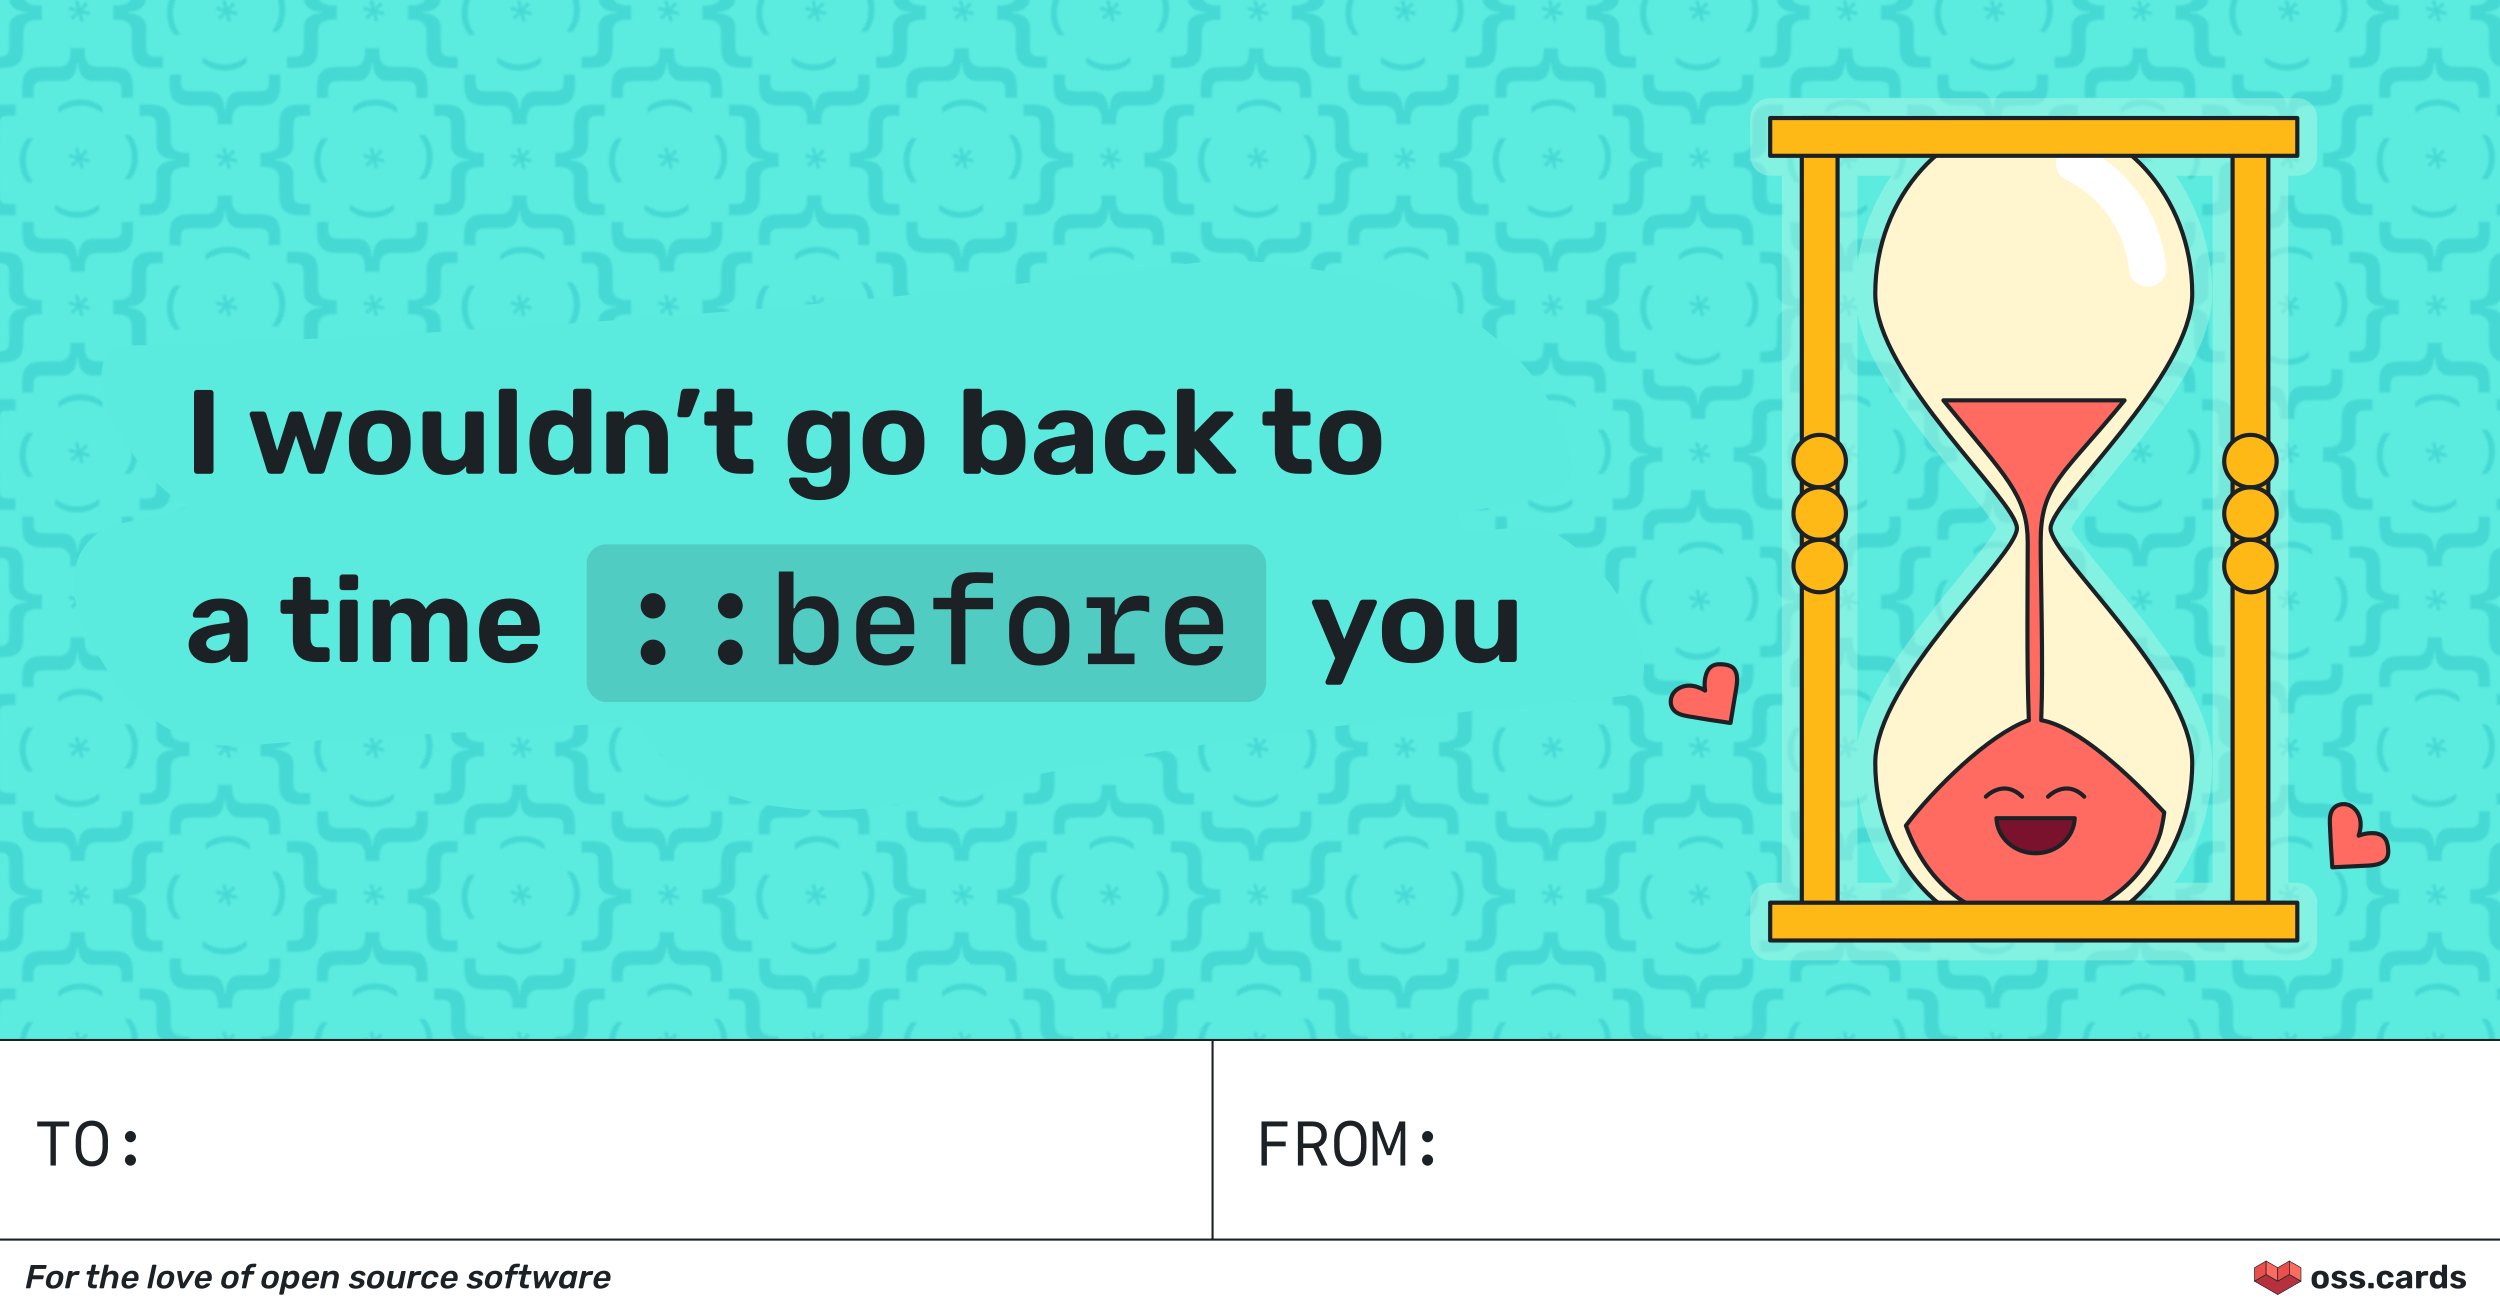 <?xml version="1.0" encoding="UTF-8"?><svg xmlns="http://www.w3.org/2000/svg" xmlns:xlink="http://www.w3.org/1999/xlink" viewBox="0 0 1200 630"><defs><clipPath id="e"><rect x="0" y="0" width="100" height="100" fill="none"/></clipPath><pattern id="d" x="0" y="0" width="100" height="100" patternTransform="translate(-15023.27 4530.64) rotate(45)" patternUnits="userSpaceOnUse" viewBox="0 0 100 100"><rect width="100" height="100" fill="none"/><g clip-path="url(#e)"><path d="M2.27,40.97l3.13,3.13c5.61,5.61,9.2,5.64,14.71.12l4.6-4.6c3.23-3.23,6.38-3.11,10.75,1.88l4.93-4.93c-4.99-4.37-5.12-7.52-1.86-10.77l4.6-4.6c5.51-5.51,5.49-9.09-.12-14.71l-3.13-3.13-3.85,3.85,2.09,2.09c3,3,2.9,4.31-.58,7.79l-5.7,5.7c-2.84,2.84-2.63,6.82,1.12,10.9l-.37.37c-4.08-3.75-8.04-3.98-10.89-1.12l-5.68,5.68c-3.48,3.48-4.79,3.58-7.79.58l-2.09-2.09-3.85,3.85Z" fill="#30c8c9"/><path d="M93.88,37.12l-2.09,2.09c-3,3-4.31,2.9-7.79-.58l-5.68-5.68c-2.86-2.86-6.81-2.63-10.89,1.12l-.37-.37c3.75-4.08,3.96-8.06,1.12-10.9l-5.7-5.7c-3.48-3.48-3.58-4.79-.58-7.79l2.09-2.09-3.85-3.85-3.13,3.13c-5.61,5.61-5.64,9.2-.12,14.71l4.6,4.6c3.25,3.25,3.13,6.4-1.86,10.77l4.93,4.93c4.37-4.99,7.52-5.12,10.75-1.88l4.6,4.6c5.51,5.51,9.1,5.49,14.71-.12l3.13-3.13-3.85-3.85Z" fill="#30c8c9"/><path d="M6.13,65.14l2.09-2.09c3-3,4.31-2.9,7.79.58l5.68,5.68c2.86,2.86,6.81,2.63,10.89-1.12l.37.37c-3.75,4.08-3.96,8.06-1.12,10.9l5.7,5.7c3.48,3.48,3.58,4.79.58,7.79l-2.09,2.09,3.85,3.85,3.13-3.13c5.61-5.61,5.64-9.2.12-14.71l-4.6-4.6c-3.25-3.25-3.13-6.4,1.86-10.77l-4.93-4.93c-4.37,4.99-7.52,5.12-10.75,1.88l-4.6-4.6c-5.51-5.51-9.1-5.49-14.71.12l-3.13,3.13,3.85,3.85Z" fill="#30c8c9"/><path d="M97.73,61.29l-3.13-3.13c-5.61-5.61-9.2-5.64-14.71-.12l-4.6,4.6c-3.23,3.23-6.38,3.11-10.75-1.88l-4.93,4.93c4.99,4.37,5.12,7.52,1.86,10.77l-4.6,4.6c-5.51,5.51-5.49,9.09.12,14.71l3.13,3.13,3.85-3.85-2.09-2.09c-3-3-2.9-4.31.58-7.79l5.7-5.7c2.84-2.84,2.63-6.82-1.12-10.9l.37-.37c4.08,3.75,8.04,3.98,10.89,1.12l5.68-5.68c3.48-3.48,4.79-3.58,7.79-.58l2.09,2.09,3.85-3.85Z" fill="#30c8c9"/><path d="M45.17,48.18l3.43,1.83-3.43,1.83.82,1.46,3.33-2.09-.14,3.92h1.64l-.14-3.92,3.33,2.1.82-1.47-3.44-1.83,3.44-1.83-.82-1.46-3.33,2.09.14-3.92h-1.64l.14,3.92-3.33-2.1-.82,1.47Z" fill="#30c8c9"/><path d="M95.17,98.17l3.43,1.83-3.43,1.83.82,1.46,3.33-2.09-.14,3.92h1.64l-.14-3.92,3.33,2.1.82-1.47-3.44-1.83,3.44-1.83-.82-1.46-3.33,2.09.14-3.92h-1.64l.14,3.92-3.33-2.1-.82,1.47Z" fill="#30c8c9"/><path d="M95.17-1.83L98.6,0l-3.43,1.83.82,1.46,3.33-2.09-.14,3.92h1.64l-.14-3.92,3.33,2.1.82-1.47L101.39,0l3.44-1.83-.82-1.46-3.33,2.09.14-3.92h-1.64l.14,3.92-3.33-2.1-.82,1.47Z" fill="#30c8c9"/><path d="M-4.83-1.83L-1.4,0l-3.43,1.83.82,1.46L-.68,1.2l-.14,3.92H.82l-.14-3.92,3.33,2.1.82-1.47L1.39,0l3.44-1.83-.82-1.46L.68-1.2l.14-3.92H-.82l.14,3.92-3.33-2.1-.82,1.47Z" fill="#30c8c9"/><path d="M-4.83,98.17l3.43,1.83-3.43,1.83.82,1.46,3.33-2.09-.14,3.92H.82l-.14-3.92,3.33,2.1.82-1.47-3.44-1.83,3.44-1.83-.82-1.46-3.33,2.09.14-3.92H-.82l.14,3.92-3.33-2.1-.82,1.47Z" fill="#30c8c9"/><path d="M80.42,20.98c2.97,2.97,6.48,4.66,10.12,4.87l1.98-1.98c-4.38-.83-7.26-2.27-10-5s-4.18-5.63-5.01-10.01l-1.98,1.98c.21,3.64,1.9,7.15,4.89,10.14Z" fill="#30c8c9"/><path d="M19.6,20.96c2.97-2.97,4.66-6.48,4.87-10.12l-1.98-1.98c-.83,4.38-2.27,7.26-5,10s-5.63,4.18-10.01,5.01l1.98,1.98c3.64-.21,7.15-1.9,10.14-4.89Z" fill="#30c8c9"/><path d="M19.58,79.68c-2.97-2.97-6.48-4.66-10.12-4.87l-1.98,1.98c4.38.83,7.26,2.27,10,5s4.18,5.63,5.01,10.01l1.98-1.98c-.21-3.64-1.9-7.15-4.89-10.14Z" fill="#30c8c9"/><path d="M80.4,79.69c-2.97,2.97-4.66,6.48-4.87,10.12l1.98,1.98c.83-4.38,2.27-7.26,5-10s5.63-4.18,10.01-5.01l-1.98-1.98c-3.64.21-7.15,1.9-10.14,4.89Z" fill="#30c8c9"/></g></pattern></defs><g id="b"><rect width="1200" height="498.72" fill="#5cebdf"/></g><g id="c"><rect width="1200" height="498.72" fill="url(#d)" opacity=".5"/></g><g id="f"><path d="M780.12,291.75c-6.13-10.58-13.72-21.13-23.46-28.67-6.37-4.93-14.61-11.25-23.18-10.43-9.87.95-19.73,1.91-29.6,2.87-1.71-3.18-3.62-6.28-5.69-9.26,15.34-2.11,30.58-4.74,45.58-8.36,6.92-1.67,10.33-6.08,10.32-13.48,0-10.28-4.4-19.98-9.01-28.91-13.78-26.69-37.99-44.79-65.69-54.68-15.67-5.59-32.18-9.01-48.6-11.53-15.09-2.32-30.95-4.93-46.31-4.12-9.62.51-19.29,2.31-28.85,3.48-11.45,1.39-22.91,2.74-34.37,4.04-100,11.37-200.35,19.9-300.81,26.06-53.74,3.29-107.54,5.87-161.37,7.21-7.24.18-10.03,7.52-10.32,13.48-.46,9.35,4.51,21.15,9.01,28.91,6.13,10.58,13.72,21.13,23.46,28.67,3.05,2.36,6.3,4.78,9.78,6.7-6.73,1.48-13.45,3.02-20.15,4.64-9.19,2.22-21.14,3.78-27.87,11.06-17.01,18.39-1.95,47.39,10.16,64.23,12.97,18.02,30.42,32.34,52.95,34.1,10.92.85,22.49-.98,33.42-1.6,12.23-.7,24.47-1.4,36.7-2.1,23.81-1.36,47.61-2.73,71.42-4.09,19.13-1.1,38.23-2.28,57.28-3.89.98,1.53,1.99,3.05,3.03,4.54,5.51,7.91,15.77,19.66,24.95,23.82,8.01,3.63,15.83,7.23,24.32,9.53,8.32,2.25,16.96,3.46,25.52,4.33,13.29,1.35,26.71.62,39.93-1.11,27.23-3.56,53.84-11.01,80.71-16.54,58.19-11.98,117.12-19.96,176.15-26.48,33.06-3.65,66.17-6.84,99.28-10.03,7.25-.7,10-7.02,10.32-13.48.46-9.35-4.51-21.15-9.01-28.91Z" fill="#5bebde"/><path d="M94.5,227.41c-.38,0-.71-.13-.98-.4-.27-.27-.4-.61-.4-1.04v-37.37c0-.42.13-.77.4-1.04s.59-.4.98-.4h6.61c.38,0,.71.13.98.4.27.27.4.61.4,1.04v37.37c0,.42-.13.77-.4,1.04-.27.27-.59.4-.98.4h-6.61Z" fill="#1c2126"/><path d="M130.04,227.41c-.54,0-.95-.13-1.24-.4-.29-.27-.51-.61-.66-1.04l-8.22-26.62c-.08-.19-.11-.38-.11-.57,0-.35.12-.64.37-.89.25-.25.55-.37.89-.37h5.12c.46,0,.82.13,1.09.4.27.27.44.52.52.75l5.23,17.71,5.58-17.59c.08-.27.26-.55.55-.83s.7-.43,1.24-.43h3.28c.54,0,.95.14,1.24.43.29.29.47.57.55.83l5.58,17.59,5.23-17.71c.04-.23.19-.48.46-.75s.65-.4,1.15-.4h5.12c.34,0,.64.12.89.37.25.25.37.55.37.89,0,.19-.04.38-.12.57l-8.22,26.62c-.15.42-.37.77-.63,1.04-.27.27-.69.4-1.26.4h-4.43c-.54,0-.96-.13-1.26-.4-.31-.27-.54-.61-.69-1.04l-5.58-16.96-5.63,16.96c-.15.42-.37.77-.66,1.04-.29.27-.72.4-1.29.4h-4.43Z" fill="#1c2126"/><path d="M182.3,227.98c-3.18,0-5.85-.53-7.99-1.58-2.15-1.05-3.79-2.56-4.92-4.51-1.13-1.95-1.75-4.23-1.87-6.84-.04-.77-.06-1.64-.06-2.62s.02-1.83.06-2.56c.11-2.64.77-4.93,1.95-6.87,1.19-1.94,2.86-3.43,5-4.48,2.15-1.05,4.75-1.58,7.82-1.58s5.62.53,7.76,1.58c2.15,1.05,3.81,2.55,5,4.48,1.19,1.94,1.86,4.23,2.01,6.87.04.73.06,1.58.06,2.56s-.02,1.85-.06,2.62c-.15,2.61-.8,4.89-1.93,6.84-1.13,1.96-2.77,3.46-4.92,4.51-2.15,1.05-4.79,1.58-7.93,1.58ZM182.3,221.6c1.88,0,3.29-.58,4.23-1.73.94-1.15,1.47-2.85,1.58-5.12.04-.58.06-1.34.06-2.3s-.02-1.73-.06-2.3c-.12-2.22-.64-3.92-1.58-5.09-.94-1.17-2.35-1.75-4.23-1.75s-3.3.58-4.25,1.75c-.96,1.17-1.5,2.87-1.61,5.09-.04.58-.06,1.34-.06,2.3s.02,1.72.06,2.3c.11,2.26.65,3.97,1.61,5.12s2.38,1.73,4.25,1.73Z" fill="#1c2126"/><path d="M214.16,227.98c-2.22,0-4.19-.51-5.89-1.52-1.71-1.02-3.04-2.49-4-4.43-.96-1.94-1.44-4.28-1.44-7.04v-16.04c0-.42.14-.77.43-1.04.29-.27.62-.4,1.01-.4h6.15c.38,0,.71.13.98.4.27.27.4.61.4,1.04v15.7c0,4.29,1.88,6.44,5.63,6.44,1.8,0,3.23-.56,4.28-1.7,1.05-1.13,1.58-2.71,1.58-4.74v-15.7c0-.42.13-.77.4-1.04s.61-.4,1.04-.4h6.09c.38,0,.71.13.98.4.27.27.4.61.4,1.04v27.02c0,.42-.13.77-.4,1.04-.27.27-.59.4-.98.4h-5.69c-.38,0-.71-.13-.98-.4-.27-.27-.4-.61-.4-1.04v-2.24c-1,1.38-2.28,2.43-3.85,3.16-1.57.73-3.49,1.09-5.75,1.09Z" fill="#1c2126"/><path d="M240.89,227.41c-.42,0-.77-.13-1.04-.4-.27-.27-.4-.61-.4-1.04v-37.95c0-.42.13-.77.4-1.03.27-.27.61-.4,1.04-.4h5.75c.42,0,.77.13,1.04.4.27.27.4.61.4,1.03v37.95c0,.42-.13.77-.4,1.04-.27.27-.61.4-1.04.4h-5.75Z" fill="#1c2126"/><path d="M266.42,227.98c-1.92,0-3.62-.32-5.12-.95-1.5-.63-2.76-1.55-3.79-2.76-1.04-1.21-1.82-2.64-2.36-4.31-.54-1.67-.86-3.52-.98-5.55-.04-.73-.06-1.39-.06-1.98s.02-1.24.06-1.93c.08-1.99.39-3.81.95-5.46.56-1.65,1.34-3.08,2.36-4.28s2.28-2.15,3.79-2.82c1.51-.67,3.23-1.01,5.15-1.01s3.7.34,5.12,1.01c1.42.67,2.59,1.52,3.51,2.56v-12.48c0-.42.13-.77.4-1.03.27-.27.61-.4,1.03-.4h5.92c.42,0,.77.13,1.04.4.27.27.4.61.4,1.03v37.95c0,.42-.13.77-.4,1.04-.27.27-.61.4-1.04.4h-5.52c-.38,0-.71-.13-.98-.4-.27-.27-.4-.61-.4-1.04v-1.96c-.96,1.15-2.17,2.1-3.62,2.85-1.46.75-3.28,1.12-5.46,1.12ZM269.07,221.08c1.42,0,2.56-.33,3.42-.98.86-.65,1.5-1.48,1.9-2.47.4-1,.62-2.07.66-3.22.08-.73.12-1.46.12-2.19s-.04-1.44-.12-2.13c-.04-1.07-.28-2.08-.72-3.02-.44-.94-1.08-1.71-1.93-2.33-.84-.61-1.96-.92-3.33-.92-1.46,0-2.61.32-3.45.95s-1.45,1.47-1.81,2.5c-.37,1.04-.58,2.17-.66,3.39-.08,1.19-.08,2.38,0,3.56.08,1.23.3,2.36.66,3.39.36,1.03.97,1.87,1.81,2.5s1.99.95,3.45.95Z" fill="#1c2126"/><path d="M292.47,227.41c-.38,0-.72-.13-1.01-.4-.29-.27-.43-.61-.43-1.04v-27.02c0-.42.14-.77.43-1.04.29-.27.62-.4,1.01-.4h5.63c.42,0,.77.13,1.04.4.27.27.4.61.4,1.04v2.24c1-1.23,2.29-2.24,3.88-3.05,1.59-.8,3.5-1.21,5.72-1.21s4.25.51,5.98,1.52c1.73,1.02,3.07,2.49,4.03,4.43.96,1.94,1.44,4.28,1.44,7.04v16.04c0,.42-.13.77-.4,1.04-.27.27-.61.4-1.04.4h-6.09c-.42,0-.77-.13-1.04-.4-.27-.27-.4-.61-.4-1.04v-15.7c0-2.03-.49-3.61-1.47-4.74-.98-1.13-2.41-1.7-4.28-1.7s-3.23.57-4.28,1.7c-1.06,1.13-1.58,2.71-1.58,4.74v15.7c0,.42-.13.77-.4,1.04-.27.27-.61.4-1.04.4h-6.09Z" fill="#1c2126"/><path d="M326.22,200.27c-.34,0-.62-.11-.83-.34s-.3-.56-.26-.98l1.67-10.46c.08-.5.27-.94.58-1.32.31-.38.77-.58,1.38-.58h5.98c.31,0,.57.12.78.35.21.23.32.48.32.75s-.06.5-.17.69l-3.97,10.35c-.15.38-.37.74-.66,1.06-.29.33-.74.49-1.35.49h-3.45Z" fill="#1c2126"/><path d="M355.2,227.41c-2.38,0-4.4-.39-6.07-1.18-1.67-.79-2.94-2-3.82-3.65-.88-1.65-1.32-3.72-1.32-6.21v-12.07h-4.49c-.42,0-.77-.13-1.04-.4-.27-.27-.4-.59-.4-.98v-3.97c0-.42.13-.77.4-1.04s.61-.4,1.04-.4h4.49v-9.49c0-.42.14-.77.43-1.03.29-.27.62-.4,1.01-.4h5.69c.38,0,.71.13.98.4.27.27.4.61.4,1.03v9.49h7.19c.42,0,.77.13,1.04.4.27.27.4.61.4,1.04v3.97c0,.38-.13.71-.4.98s-.61.4-1.04.4h-7.19v11.38c0,1.46.27,2.6.8,3.42.54.82,1.44,1.24,2.7,1.24h4.2c.42,0,.77.13,1.04.4.27.27.4.59.4.98v4.25c0,.42-.13.77-.4,1.04-.27.27-.61.4-1.04.4h-5Z" fill="#1c2126"/><path d="M393.32,240.06c-2.84,0-5.2-.37-7.07-1.12-1.88-.75-3.36-1.65-4.46-2.7-1.09-1.06-1.87-2.1-2.33-3.13-.46-1.04-.71-1.86-.75-2.47-.04-.38.09-.72.4-1.01.31-.29.65-.43,1.03-.43h6.15c.38,0,.69.09.92.26.23.17.42.49.58.95.23.46.52.95.86,1.47.35.52.86.95,1.55,1.29.69.34,1.63.52,2.82.52,1.34,0,2.45-.19,3.33-.57.88-.38,1.54-1.04,1.98-1.96s.66-2.17.66-3.74v-3.85c-.92,1-2.08,1.82-3.48,2.47-1.4.65-3.11.98-5.15.98s-3.75-.32-5.26-.95c-1.51-.63-2.77-1.53-3.77-2.7-1-1.17-1.76-2.58-2.3-4.23-.54-1.65-.84-3.51-.92-5.58-.04-1.04-.04-2.05,0-3.05.08-1.99.38-3.81.92-5.46.54-1.65,1.3-3.08,2.3-4.28,1-1.21,2.25-2.15,3.77-2.82,1.51-.67,3.27-1.01,5.26-1.01,2.11,0,3.91.4,5.4,1.21,1.5.81,2.72,1.8,3.68,2.99v-2.19c0-.38.13-.72.4-1.01.27-.29.59-.43.98-.43h5.63c.42,0,.77.14,1.03.43.27.29.4.62.4,1.01l.06,27.66c0,2.88-.56,5.31-1.67,7.3-1.11,1.99-2.75,3.52-4.92,4.57-2.17,1.05-4.86,1.58-8.08,1.58ZM393.03,220.22c1.38,0,2.5-.31,3.36-.92.86-.61,1.5-1.41,1.93-2.39.42-.98.65-2,.69-3.08.04-.42.06-1.03.06-1.81s-.02-1.39-.06-1.81c-.04-1.07-.27-2.09-.69-3.05-.42-.96-1.06-1.75-1.93-2.39-.86-.63-1.98-.95-3.36-.95-1.46,0-2.61.32-3.45.95s-1.45,1.47-1.81,2.5c-.37,1.04-.58,2.17-.66,3.39-.08.92-.08,1.82,0,2.7.08,1.26.3,2.41.66,3.45.36,1.04.97,1.86,1.81,2.47.84.61,1.99.92,3.45.92Z" fill="#1c2126"/><path d="M428.91,227.98c-3.18,0-5.85-.53-7.99-1.58-2.15-1.05-3.79-2.56-4.92-4.51-1.13-1.95-1.75-4.23-1.87-6.84-.04-.77-.06-1.64-.06-2.62s.02-1.83.06-2.56c.11-2.64.77-4.93,1.95-6.87,1.19-1.94,2.86-3.43,5-4.48,2.15-1.05,4.75-1.58,7.82-1.58s5.62.53,7.76,1.58c2.15,1.05,3.81,2.55,5,4.48,1.19,1.94,1.86,4.23,2.01,6.87.04.73.06,1.58.06,2.56s-.02,1.85-.06,2.62c-.15,2.61-.8,4.89-1.93,6.84-1.13,1.96-2.77,3.46-4.92,4.51-2.15,1.05-4.79,1.58-7.93,1.58ZM428.91,221.6c1.88,0,3.29-.58,4.23-1.73.94-1.15,1.47-2.85,1.58-5.12.04-.58.06-1.34.06-2.3s-.02-1.73-.06-2.3c-.12-2.22-.64-3.92-1.58-5.09-.94-1.17-2.35-1.75-4.23-1.75s-3.3.58-4.25,1.75c-.96,1.17-1.5,2.87-1.61,5.09-.04.58-.06,1.34-.06,2.3s.02,1.72.06,2.3c.11,2.26.65,3.97,1.61,5.12s2.38,1.73,4.25,1.73Z" fill="#1c2126"/><path d="M479.91,227.98c-2.18,0-4.02-.37-5.49-1.12s-2.67-1.7-3.59-2.85v1.96c0,.42-.13.77-.4,1.04-.27.27-.61.4-1.03.4h-5.46c-.42,0-.77-.13-1.04-.4-.27-.27-.4-.61-.4-1.04v-37.95c0-.42.13-.77.4-1.03.27-.27.61-.4,1.04-.4h5.92c.42,0,.77.13,1.03.4.27.27.4.61.4,1.03v12.48c.92-1.03,2.09-1.89,3.51-2.56,1.42-.67,3.12-1.01,5.12-1.01s3.67.34,5.15,1.01c1.47.67,2.73,1.61,3.77,2.82,1.04,1.21,1.83,2.64,2.39,4.28.55,1.65.87,3.47.95,5.46.04.69.06,1.33.06,1.93s-.02,1.26-.06,1.98c-.08,2.03-.4,3.88-.98,5.55-.57,1.67-1.37,3.1-2.39,4.31-1.02,1.21-2.26,2.13-3.74,2.76-1.48.63-3.19.95-5.15.95ZM477.26,221.08c1.46,0,2.61-.32,3.45-.95.84-.63,1.45-1.47,1.81-2.5.36-1.04.58-2.17.66-3.39.08-1.19.08-2.38,0-3.56-.08-1.23-.3-2.36-.66-3.39-.36-1.03-.97-1.87-1.81-2.5-.84-.63-1.99-.95-3.45-.95-1.34,0-2.45.31-3.33.92-.88.61-1.53,1.39-1.96,2.33-.42.94-.65,1.95-.69,3.02-.04.69-.06,1.4-.06,2.13s.02,1.46.06,2.19c.04,1.15.26,2.22.66,3.22.4,1,1.04,1.82,1.9,2.47.86.65,2,.98,3.42.98Z" fill="#1c2126"/><path d="M507.05,227.98c-2.03,0-3.85-.39-5.46-1.18-1.61-.79-2.89-1.85-3.85-3.19-.96-1.34-1.44-2.84-1.44-4.48,0-2.72,1.1-4.87,3.31-6.44,2.2-1.57,5.11-2.65,8.71-3.22l7.53-1.09v-1.04c0-1.49-.34-2.65-1.04-3.45-.69-.81-1.9-1.21-3.62-1.21-1.26,0-2.27.25-3.02.75-.75.5-1.33,1.15-1.75,1.96-.31.5-.77.75-1.38.75h-5.46c-.42,0-.75-.12-.98-.37-.23-.25-.33-.55-.29-.89,0-.65.25-1.42.75-2.3.5-.88,1.26-1.75,2.3-2.62,1.04-.86,2.37-1.58,4-2.16,1.63-.58,3.59-.86,5.89-.86,2.42,0,4.48.29,6.21.86,1.72.57,3.11,1.38,4.17,2.42,1.05,1.03,1.82,2.23,2.3,3.59.48,1.36.72,2.83.72,4.4v17.77c0,.42-.13.77-.4,1.04-.27.27-.59.4-.98.4h-5.69c-.38,0-.71-.13-.98-.4-.27-.27-.4-.61-.4-1.04v-2.13c-.5.73-1.17,1.41-2.01,2.04-.84.63-1.85,1.14-3.02,1.52s-2.54.58-4.11.58ZM509.35,222c1.26,0,2.39-.27,3.39-.81,1-.54,1.78-1.36,2.36-2.47.57-1.11.86-2.51.86-4.2v-.98l-5.35.86c-2.03.35-3.53.86-4.48,1.55-.96.69-1.44,1.53-1.44,2.53,0,.73.22,1.35.66,1.87.44.52,1.01.92,1.72,1.21.71.29,1.47.43,2.27.43Z" fill="#1c2126"/><path d="M544.94,227.98c-2.84,0-5.32-.52-7.45-1.55-2.13-1.03-3.8-2.54-5.03-4.51-1.23-1.97-1.9-4.34-2.01-7.1-.04-.61-.06-1.39-.06-2.33s.02-1.71.06-2.33c.12-2.8.78-5.18,1.98-7.16,1.21-1.97,2.88-3.48,5.03-4.51,2.15-1.04,4.64-1.55,7.47-1.55,2.53,0,4.7.35,6.5,1.06,1.8.71,3.28,1.61,4.43,2.7,1.15,1.09,2.01,2.21,2.59,3.36s.88,2.17.92,3.05c.04.42-.1.77-.4,1.04-.31.27-.65.4-1.04.4h-6.15c-.42,0-.74-.1-.95-.29-.21-.19-.41-.5-.6-.92-.5-1.34-1.17-2.3-2.01-2.88-.84-.57-1.9-.86-3.16-.86-1.73,0-3.08.56-4.05,1.67-.98,1.11-1.5,2.84-1.58,5.17-.08,1.5-.08,2.86,0,4.08.08,2.38.6,4.1,1.58,5.17.98,1.07,2.33,1.61,4.05,1.61,1.34,0,2.42-.29,3.22-.86.8-.58,1.46-1.53,1.96-2.88.19-.42.39-.73.6-.92.21-.19.53-.29.95-.29h6.15c.38,0,.73.13,1.04.4.31.27.44.61.4,1.04-.04.65-.23,1.42-.57,2.3-.35.88-.87,1.78-1.58,2.7-.71.92-1.62,1.77-2.73,2.56-1.11.79-2.46,1.42-4.05,1.9-1.59.48-3.42.72-5.49.72Z" fill="#1c2126"/><path d="M566.38,227.41c-.42,0-.77-.13-1.04-.4-.27-.27-.4-.61-.4-1.04v-37.95c0-.42.13-.77.4-1.03.27-.27.61-.4,1.04-.4h5.63c.38,0,.72.13,1.01.4.29.27.43.61.43,1.03v19.43l8.8-8.97c.31-.27.58-.5.83-.69.25-.19.64-.29,1.18-.29h6.55c.35,0,.64.12.89.37.25.25.37.55.37.89,0,.15-.04.33-.12.52-.08.19-.21.35-.4.46l-11.1,11.15,12.54,14.32c.31.31.46.61.46.92,0,.35-.12.64-.35.89-.23.25-.54.37-.92.37h-6.67c-.58,0-.99-.1-1.24-.29-.25-.19-.53-.42-.83-.69l-10-11.27v10.81c0,.42-.14.77-.43,1.04-.29.27-.62.4-1.01.4h-5.63Z" fill="#1c2126"/><path d="M623.13,227.41c-2.38,0-4.4-.39-6.07-1.18-1.67-.79-2.94-2-3.82-3.65-.88-1.65-1.32-3.72-1.32-6.21v-12.07h-4.49c-.42,0-.77-.13-1.04-.4-.27-.27-.4-.59-.4-.98v-3.97c0-.42.13-.77.4-1.04s.61-.4,1.04-.4h4.49v-9.49c0-.42.14-.77.43-1.03.29-.27.62-.4,1.01-.4h5.69c.38,0,.71.13.98.4.27.27.4.61.4,1.03v9.49h7.19c.42,0,.77.13,1.04.4.27.27.4.61.4,1.04v3.97c0,.38-.13.71-.4.98s-.61.4-1.04.4h-7.19v11.38c0,1.46.27,2.6.8,3.42.54.82,1.44,1.24,2.7,1.24h4.2c.42,0,.77.13,1.04.4.27.27.4.59.4.98v4.25c0,.42-.13.77-.4,1.04-.27.27-.61.4-1.04.4h-5Z" fill="#1c2126"/><path d="M648.2,227.98c-3.18,0-5.85-.53-7.99-1.58-2.15-1.05-3.79-2.56-4.92-4.51-1.13-1.95-1.75-4.23-1.87-6.84-.04-.77-.06-1.64-.06-2.62s.02-1.83.06-2.56c.11-2.64.77-4.93,1.95-6.87,1.19-1.94,2.86-3.43,5-4.48,2.15-1.05,4.75-1.58,7.82-1.58s5.62.53,7.76,1.58c2.15,1.05,3.81,2.55,5,4.48,1.19,1.94,1.86,4.23,2.01,6.87.04.73.06,1.58.06,2.56s-.02,1.85-.06,2.62c-.15,2.61-.8,4.89-1.93,6.84-1.13,1.96-2.77,3.46-4.92,4.51-2.15,1.05-4.79,1.58-7.93,1.58ZM648.2,221.6c1.88,0,3.29-.58,4.23-1.73.94-1.15,1.47-2.85,1.58-5.12.04-.58.06-1.34.06-2.3s-.02-1.73-.06-2.3c-.12-2.22-.64-3.92-1.58-5.09-.94-1.17-2.35-1.75-4.23-1.75s-3.3.58-4.25,1.75c-.96,1.17-1.5,2.87-1.61,5.09-.04.58-.06,1.34-.06,2.3s.02,1.72.06,2.3c.11,2.26.65,3.97,1.61,5.12s2.38,1.73,4.25,1.73Z" fill="#1c2126"/><path d="M101.29,318.33c-2.03,0-3.85-.39-5.46-1.18-1.61-.79-2.89-1.85-3.85-3.19-.96-1.34-1.44-2.84-1.44-4.48,0-2.72,1.1-4.87,3.31-6.44,2.2-1.57,5.11-2.65,8.71-3.22l7.53-1.09v-1.04c0-1.49-.34-2.65-1.04-3.45-.69-.81-1.9-1.21-3.62-1.21-1.26,0-2.27.25-3.02.75-.75.5-1.33,1.15-1.75,1.96-.31.5-.77.75-1.38.75h-5.46c-.42,0-.75-.12-.98-.37-.23-.25-.33-.55-.29-.89,0-.65.25-1.42.75-2.3.5-.88,1.26-1.75,2.3-2.62,1.04-.86,2.37-1.58,4-2.16,1.63-.58,3.59-.86,5.89-.86,2.42,0,4.48.29,6.21.86,1.72.57,3.11,1.38,4.17,2.42,1.05,1.03,1.82,2.23,2.3,3.59.48,1.36.72,2.83.72,4.4v17.77c0,.42-.13.77-.4,1.04-.27.27-.59.4-.98.4h-5.69c-.38,0-.71-.13-.98-.4-.27-.27-.4-.61-.4-1.04v-2.13c-.5.73-1.17,1.41-2.01,2.04-.84.63-1.85,1.14-3.02,1.52s-2.54.58-4.11.58ZM103.59,312.35c1.26,0,2.39-.27,3.39-.81,1-.54,1.78-1.36,2.36-2.47.57-1.11.86-2.51.86-4.2v-.98l-5.35.86c-2.03.35-3.53.86-4.48,1.55-.96.69-1.44,1.53-1.44,2.53,0,.73.22,1.35.66,1.87.44.52,1.01.92,1.72,1.21.71.29,1.47.43,2.27.43Z" fill="#1c2126"/><path d="M151.77,317.76c-2.38,0-4.4-.39-6.07-1.18-1.67-.79-2.94-2-3.82-3.65-.88-1.65-1.32-3.72-1.32-6.21v-12.07h-4.49c-.42,0-.77-.13-1.04-.4-.27-.27-.4-.59-.4-.98v-3.97c0-.42.13-.77.4-1.04s.61-.4,1.04-.4h4.49v-9.49c0-.42.14-.77.43-1.03.29-.27.62-.4,1.01-.4h5.69c.38,0,.71.13.98.4.27.27.4.61.4,1.03v9.49h7.19c.42,0,.77.13,1.04.4.27.27.4.61.4,1.04v3.97c0,.38-.13.71-.4.98s-.61.4-1.04.4h-7.19v11.38c0,1.46.27,2.6.8,3.42.54.82,1.44,1.24,2.7,1.24h4.2c.42,0,.77.13,1.04.4.27.27.4.59.4.98v4.25c0,.42-.13.77-.4,1.04-.27.27-.61.4-1.04.4h-5Z" fill="#1c2126"/><path d="M164.36,283.26c-.38,0-.71-.13-.98-.4-.27-.27-.4-.61-.4-1.03v-4.66c0-.38.13-.72.4-1.01.27-.29.59-.43.98-.43h6.09c.38,0,.72.14,1.01.43.29.29.43.62.43,1.01v4.66c0,.42-.14.77-.43,1.03-.29.27-.62.4-1.01.4h-6.09ZM164.54,317.76c-.38,0-.72-.13-1.01-.4-.29-.27-.43-.61-.43-1.04v-27.02c0-.42.14-.77.43-1.04.29-.27.62-.4,1.01-.4h5.81c.38,0,.71.13.98.4.27.27.4.61.4,1.04v27.02c0,.42-.13.77-.4,1.04-.27.27-.59.4-.98.4h-5.81Z" fill="#1c2126"/><path d="M180.35,317.76c-.38,0-.72-.13-1.01-.4-.29-.27-.43-.61-.43-1.04v-27.02c0-.42.14-.77.43-1.04.29-.27.62-.4,1.01-.4h5.35c.42,0,.77.13,1.04.4.27.27.4.61.4,1.04v1.96c.8-1.07,1.89-1.99,3.25-2.76,1.36-.77,2.98-1.17,4.86-1.21,4.41-.08,7.46,1.61,9.14,5.06.88-1.5,2.15-2.71,3.79-3.65,1.65-.94,3.47-1.41,5.46-1.41s3.79.45,5.4,1.35c1.61.9,2.89,2.28,3.85,4.14.96,1.86,1.44,4.25,1.44,7.16v16.39c0,.42-.14.77-.43,1.04-.29.27-.62.4-1.01.4h-5.69c-.42,0-.77-.13-1.04-.4-.27-.27-.4-.61-.4-1.04v-15.93c0-1.57-.22-2.8-.66-3.68-.44-.88-1.04-1.52-1.78-1.93-.75-.4-1.58-.6-2.5-.6-.81,0-1.58.2-2.33.6-.75.4-1.36,1.04-1.84,1.93-.48.88-.72,2.11-.72,3.68v15.93c0,.42-.13.77-.4,1.04-.27.27-.59.4-.98.4h-5.69c-.42,0-.77-.13-1.04-.4-.27-.27-.4-.61-.4-1.04v-15.93c0-1.57-.23-2.8-.69-3.68-.46-.88-1.06-1.52-1.81-1.93-.75-.4-1.56-.6-2.44-.6-.81,0-1.58.2-2.33.6-.75.4-1.36,1.04-1.84,1.93-.48.88-.72,2.09-.72,3.62v15.98c0,.42-.13.77-.4,1.04-.27.27-.61.4-1.04.4h-5.81Z" fill="#1c2126"/><path d="M244.57,318.33c-4.41,0-7.91-1.23-10.49-3.68-2.59-2.45-3.96-6.02-4.11-10.69v-2.42c.15-2.99.82-5.55,2.01-7.68,1.19-2.13,2.85-3.76,5-4.89,2.15-1.13,4.66-1.7,7.53-1.7,3.26,0,5.96.66,8.11,1.98,2.15,1.32,3.77,3.12,4.86,5.4,1.09,2.28,1.64,4.9,1.64,7.85v1.32c0,.38-.13.72-.4,1.01-.27.29-.61.43-1.04.43h-18.74v.4c.04,1.23.27,2.35.69,3.36.42,1.02,1.04,1.83,1.87,2.44.82.61,1.83.92,3.02.92.92,0,1.69-.14,2.3-.43.61-.29,1.12-.61,1.52-.98.4-.36.7-.68.89-.95.34-.42.62-.68.83-.78.21-.1.53-.14.95-.14h6.09c.35,0,.64.11.89.34.25.23.35.52.32.86-.04.65-.36,1.43-.95,2.33-.59.9-1.47,1.78-2.62,2.64-1.15.86-2.58,1.58-4.28,2.16-1.71.58-3.67.86-5.89.86ZM238.94,299.99h11.21v-.17c0-1.34-.22-2.52-.66-3.54-.44-1.02-1.08-1.81-1.93-2.39-.84-.57-1.86-.86-3.05-.86s-2.19.29-3.02.86c-.83.58-1.46,1.37-1.9,2.39-.44,1.02-.66,2.19-.66,3.54v.17Z" fill="#1c2126"/><path d="M637.39,328.68c-.31,0-.58-.12-.83-.35-.25-.23-.37-.52-.37-.86,0-.08.02-.18.06-.32.04-.13.1-.3.17-.49l4.48-10.75-11.04-26.05c-.12-.31-.17-.56-.17-.75.04-.35.17-.64.4-.89.23-.25.52-.37.86-.37h5.63c.46,0,.81.12,1.04.37.23.25.4.51.52.78l7.13,17.77,7.3-17.77c.15-.31.35-.57.58-.8.23-.23.59-.35,1.09-.35h5.46c.35,0,.64.12.89.37.25.25.37.53.37.83,0,.19-.06.46-.17.8l-16.27,37.66c-.15.31-.36.58-.6.81s-.62.35-1.12.35h-5.4Z" fill="#1c2126"/><path d="M678.15,318.33c-3.18,0-5.85-.53-7.99-1.58-2.15-1.05-3.79-2.56-4.92-4.51-1.13-1.95-1.75-4.23-1.87-6.84-.04-.77-.06-1.64-.06-2.62s.02-1.83.06-2.56c.11-2.64.77-4.93,1.95-6.87,1.19-1.94,2.86-3.43,5-4.48,2.15-1.05,4.75-1.58,7.82-1.58s5.62.53,7.76,1.58c2.15,1.05,3.81,2.55,5,4.48,1.19,1.94,1.86,4.23,2.01,6.87.04.73.06,1.58.06,2.56s-.02,1.85-.06,2.62c-.15,2.61-.8,4.89-1.93,6.84-1.13,1.96-2.77,3.46-4.92,4.51-2.15,1.05-4.79,1.58-7.93,1.58ZM678.15,311.95c1.88,0,3.29-.58,4.23-1.73.94-1.15,1.47-2.85,1.58-5.12.04-.58.06-1.34.06-2.3s-.02-1.73-.06-2.3c-.12-2.22-.64-3.92-1.58-5.09-.94-1.17-2.35-1.75-4.23-1.75s-3.3.58-4.25,1.75c-.96,1.17-1.5,2.87-1.61,5.09-.04.58-.06,1.34-.06,2.3s.02,1.72.06,2.3c.11,2.26.65,3.97,1.61,5.12s2.38,1.73,4.25,1.73Z" fill="#1c2126"/><path d="M710.01,318.33c-2.22,0-4.19-.51-5.89-1.52-1.71-1.02-3.04-2.49-4-4.43-.96-1.94-1.44-4.28-1.44-7.04v-16.04c0-.42.14-.77.43-1.04.29-.27.62-.4,1.01-.4h6.15c.38,0,.71.13.98.4.27.27.4.61.4,1.04v15.7c0,4.29,1.88,6.44,5.63,6.44,1.8,0,3.23-.56,4.28-1.7,1.05-1.13,1.58-2.71,1.58-4.74v-15.7c0-.42.13-.77.4-1.04s.61-.4,1.04-.4h6.09c.38,0,.71.13.98.4.27.27.4.61.4,1.04v27.02c0,.42-.13.77-.4,1.04-.27.27-.59.4-.98.4h-5.69c-.38,0-.71-.13-.98-.4-.27-.27-.4-.61-.4-1.04v-2.24c-1,1.38-2.28,2.43-3.85,3.16-1.57.73-3.49,1.09-5.75,1.09Z" fill="#1c2126"/><rect x="281.61" y="261.31" width="326.17" height="75.69" rx="9.29" ry="9.29" fill="#1c2126" opacity=".15"/><path d="M307.5,290.78c0-3.37,2.69-6.09,5.97-6.09s5.97,2.72,5.97,6.09-2.69,6.12-5.97,6.12-5.97-2.75-5.97-6.12ZM307.5,313.09c0-3.37,2.69-6.09,5.97-6.09s5.97,2.72,5.97,6.09-2.69,6.12-5.97,6.12-5.97-2.78-5.97-6.12Z" fill="#1c2126"/><path d="M344.58,290.78c0-3.37,2.69-6.09,5.97-6.09s5.97,2.72,5.97,6.09-2.69,6.12-5.97,6.12-5.97-2.75-5.97-6.12ZM344.58,313.09c0-3.37,2.69-6.09,5.97-6.09s5.97,2.72,5.97,6.09-2.69,6.12-5.97,6.12-5.97-2.78-5.97-6.12Z" fill="#1c2126"/><path d="M381.35,313.53h-.58v5.27h-6.94v-44.45h7.06v17.63h.58c1.2-3.72,4.48-5.8,9.11-5.8,7.38,0,11.92,5.18,11.92,13.7v5.71c0,8.55-4.54,13.7-11.92,13.7-4.66,0-7.91-2.02-9.22-5.77ZM395.59,305.19v-5.01c0-5.04-2.87-8.2-7.44-8.2s-7.44,3.13-7.44,8.2v5.01c0,5.04,2.87,8.17,7.44,8.17s7.44-3.13,7.44-8.17Z" fill="#1c2126"/><path d="M438.78,310.11c-.76,5.5-6.21,9.34-13.38,9.34-9.14,0-14.41-5.24-14.41-14.38v-5.01c0-8.4,5.65-13.97,14.17-13.97s13.67,5.53,13.67,14.44v3.89h-21.14v1.55c0,4.89,3.02,8.05,7.67,8.05,3.54,0,6.27-1.55,6.94-3.92h6.47ZM417.7,299.86h14.52c0-5.21-2.69-8.37-7.17-8.37s-7.35,3.13-7.35,8.37Z" fill="#1c2126"/><path d="M456.58,292.45h-8.58v-5.5h8.58v-2.66c0-6.82,3.57-9.63,11.95-9.63,1.2,0,7.47.12,8.14.21v5.12c-.91-.09-6.82-.18-7.99-.18-3.57,0-5.42,1.41-5.42,4.13v3.02h13.41v5.5h-13.29v26.35h-6.79v-26.35Z" fill="#1c2126"/><path d="M484.4,305.22v-4.89c0-8.73,5.59-14.23,14.44-14.23s14.44,5.5,14.44,14.23v4.89c0,8.73-5.59,14.23-14.44,14.23s-14.44-5.5-14.44-14.23ZM491.13,300.71v4.13c0,5.53,2.96,8.96,7.7,8.96s7.7-3.43,7.7-8.96v-4.13c0-5.53-2.96-8.96-7.7-8.96s-7.7,3.43-7.7,8.96Z" fill="#1c2126"/><path d="M536.05,294.94c1.32-6.18,4.89-9.05,10.98-9.05,1.82,0,3.48.23,4.6.67v7.41c-1.44-.56-3.54-.91-5.3-.91-7.41,0-11.3,4.04-11.3,11.45v9.19h9.54v5.1h-22.34v-5.1h6.24v-21.87h-6.85v-5.1h13.44v8.2h1Z" fill="#1c2126"/><path d="M587.06,310.11c-.76,5.5-6.21,9.34-13.38,9.34-9.14,0-14.41-5.24-14.41-14.38v-5.01c0-8.4,5.65-13.97,14.17-13.97s13.67,5.53,13.67,14.44v3.89h-21.14v1.55c0,4.89,3.02,8.05,7.67,8.05,3.54,0,6.27-1.55,6.94-3.92h6.47ZM565.98,299.86h14.52c0-5.21-2.69-8.37-7.17-8.37s-7.35,3.13-7.35,8.37Z" fill="#1c2126"/><path d="M1102.7,75.85c.59,0,1.07-.48,1.07-1.07v-18.12c0-.59-.48-1.07-1.07-1.07h-253.01c-.59,0-1.07.48-1.07,1.07v18.12c0,.59.48,1.07,1.07,1.07h14.11v356.37h-14.11c-.59,0-1.07.48-1.07,1.07v18.12c0,.59.48,1.07,1.07,1.07h253.01c.59,0,1.07-.48,1.07-1.07v-18.12c0-.59-.48-1.07-1.07-1.07h-12.85V75.85h12.85ZM899.06,140.96c0,25.54,27.45,58.87,47.49,83.21,11.01,13.37,20.52,24.91,20.52,29.43s-9.51,16.07-20.52,29.43c-20.04,24.34-47.49,57.66-47.49,83.21s11.02,50.32,28.26,65.99h-44.23V75.85h43.29c-16.7,15.67-27.33,39.04-27.33,65.11ZM1025.08,432.23c17.24-15.67,28.26-39.43,28.26-65.99s-27.45-58.88-47.49-83.21c-11.01-13.36-20.51-24.91-20.51-29.43s9.51-16.06,20.51-29.43c20.04-24.34,47.5-57.67,47.5-83.21s-10.63-49.44-27.33-65.11h44.55v356.37h-45.49Z" fill="#30c8c9" opacity=".4" stroke="#bffde7" stroke-linejoin="round" stroke-width="17"/><rect x="864.88" y="56.66" width="17.15" height="379.71" fill="#ffb916" stroke="#1c2126" stroke-linejoin="round" stroke-width="2"/><rect x="1071.64" y="56.66" width="17.15" height="379.71" fill="#ffb916" stroke="#1c2126" stroke-linejoin="round" stroke-width="2"/><path d="M984.26,253.6c0-13.36,68.01-72.89,68.01-112.64,0-46.56-34.06-84.3-76.07-84.3s-76.07,37.74-76.07,84.3c0,39.75,68.01,99.27,68.01,112.64s-68.01,72.89-68.01,112.64c0,46.56,34.06,84.3,76.07,84.3s76.07-37.74,76.07-84.3c0-39.75-68.01-99.28-68.01-112.64Z" fill="#fff6d0" stroke="#1c2126" stroke-linejoin="round" stroke-width="2"/><path d="M979.79,345.7c1.04-27.3-.27-66.79-.27-85.54,0-27.76,10.45-31.54,40.25-68h-86.93c30.12,36.88,40.47,45.6,40.47,68.27,0,18.6-.57,57.45.54,85.27-19.13,6.67-46.12,33.51-59.02,50.6,24.31,67.16,105.44,54.24,122.08,3.72h0c.85-3.27,1.51-6.63,1.93-10.07-16.76-17.99-41.34-41.2-59.04-44.25Z" fill="#ff6b60" stroke="#1c2126" stroke-linejoin="round" stroke-width="2"/><path d="M991.23,86.02c3.78,1.83,7.34,4.05,10.67,6.61-.61-.47-1.21-.94-1.82-1.41,4.29,3.34,8.13,7.21,11.46,11.51l-1.41-1.82c3.39,4.42,6.21,9.23,8.39,14.35l-.91-2.15c2.1,5.01,3.56,10.26,4.31,15.65l-.32-2.39c.1.73.18,1.47.25,2.21.24,2.44.84,4.57,2.64,6.36,1.56,1.56,4.12,2.74,6.36,2.64,2.33-.1,4.74-.87,6.36-2.64,1.52-1.66,2.87-4.03,2.64-6.36-.98-9.9-3.76-19.31-8.52-28.07-4.34-7.98-10.31-15.35-17.37-21.09-4.25-3.46-8.72-6.55-13.66-8.94-2.2-1.07-4.5-1.58-6.94-.91-2.09.57-4.35,2.19-5.38,4.14-2.13,4.04-1.29,10.12,3.23,12.31h0Z" fill="#fff"/><rect x="849.69" y="56.66" width="253.01" height="18.12" fill="#ffb916" stroke="#1c2126" stroke-linejoin="round" stroke-width="2"/><rect x="849.69" y="433.3" width="253.01" height="18.12" fill="#ffb916" stroke="#1c2126" stroke-linejoin="round" stroke-width="2"/><path d="M953.22,382.4s8.56-8.84,17.39,0" fill="none" stroke="#1c2126" stroke-linecap="round" stroke-miterlimit="10" stroke-width="2"/><path d="M983.05,382.4s8.56-8.84,17.39,0" fill="none" stroke="#1c2126" stroke-linecap="round" stroke-miterlimit="10" stroke-width="2"/><path d="M958.3,392.73c.31,9.34,8.59,16.83,18.78,16.83s18.47-7.49,18.78-16.83h-37.57Z" fill="#7a122d" stroke="#1c2126" stroke-linecap="round" stroke-linejoin="round" stroke-width="2"/><circle cx="873.45" cy="221.33" r="12.59" fill="#ffb916" stroke="#1c2126" stroke-linejoin="round" stroke-width="2"/><circle cx="873.45" cy="246.52" r="12.59" fill="#ffb916" stroke="#1c2126" stroke-linejoin="round" stroke-width="2"/><circle cx="873.45" cy="271.7" r="12.59" fill="#ffb916" stroke="#1c2126" stroke-linejoin="round" stroke-width="2"/><circle cx="1080.21" cy="221.33" r="12.59" fill="#ffb916" stroke="#1c2126" stroke-linejoin="round" stroke-width="2"/><circle cx="1080.21" cy="246.52" r="12.59" fill="#ffb916" stroke="#1c2126" stroke-linejoin="round" stroke-width="2"/><circle cx="1080.21" cy="271.7" r="12.59" fill="#ffb916" stroke="#1c2126" stroke-linejoin="round" stroke-width="2"/><path d="M831.3,320.12c-1.01-.68-2.23-.95-3.43-1.13-2.11-.31-4.41-.34-6.2.82-1.88,1.22-2.79,3.49-3.18,5.69-.35,1.97-.35,3.99-.04,5.97-2.39-1.45-5.13-2.43-7.93-2.36-2.83.08-5.7,1.34-7.32,3.66-1.62,2.32-1.73,5.72.06,7.91,1.72,2.1,4.62,2.72,7.29,3.18,6.68,1.16,13.37,2.22,20.09,3.17.93-5.64,1.87-11.28,2.8-16.93.59-3.56.84-7.96-2.14-9.99Z" fill="#ff6b60" stroke="#1c2126" stroke-linejoin="round" stroke-width="2"/><path d="M1145.95,411.29c.45-1.13.46-2.38.38-3.6-.14-2.13-.6-4.38-2.11-5.89-1.58-1.58-4-1.99-6.23-1.9-2,.08-3.97.5-5.84,1.22.91-2.64,1.29-5.53.63-8.25-.67-2.75-2.52-5.29-5.13-6.38-2.61-1.09-5.96-.48-7.72,1.73-1.69,2.12-1.68,5.09-1.57,7.8.27,6.77.66,13.54,1.15,20.3,5.71-.28,11.42-.56,17.14-.84,3.6-.18,7.96-.86,9.31-4.21Z" fill="#ff6b60" stroke="#1c2126" stroke-linejoin="round" stroke-width="2"/><rect x="0" y="595" width="1200" height="35" fill="#fff"/><rect x="0" y="499.19" width="1200" height="95.81" fill="#fff"/><line x1="0" y1="499.19" x2="1200" y2="499.19" fill="none" stroke="#1c2126" stroke-miterlimit="10"/><line x1="0" y1="595" x2="1200" y2="595" fill="none" stroke="#1c2126" stroke-miterlimit="10"/><path d="M24.24,559.45v-18.76h-6.39v-2.37h15.35v2.37h-6.39v18.76h-2.58Z" fill="#1c2126"/><path d="M44.08,559.89c-4.8,0-7.75-3.46-7.75-9.3v-3.41c0-5.84,2.94-9.3,7.75-9.3s7.75,3.46,7.75,9.3v3.41c0,5.84-2.94,9.3-7.75,9.3ZM49.22,550.58v-3.38c0-4.41-1.93-6.87-5.14-6.87s-5.14,2.46-5.14,6.87v3.38c0,4.41,1.93,6.87,5.14,6.87s5.14-2.46,5.14-6.87Z" fill="#1c2126"/><path d="M59.97,545.58c0-1.48,1.2-2.71,2.65-2.71s2.65,1.23,2.65,2.71-1.2,2.71-2.65,2.71-2.65-1.23-2.65-2.71ZM59.97,556.83c0-1.48,1.2-2.7,2.65-2.7s2.65,1.22,2.65,2.7-1.2,2.71-2.65,2.71-2.65-1.22-2.65-2.71Z" fill="#1c2126"/><line x1="582.03" y1="498.72" x2="582.03" y2="595" fill="none" stroke="#1c2126" stroke-miterlimit="10"/><path d="M605.51,559.45v-21.14h12.47v2.37h-9.87v7.25h9.02v2.3h-9.02v9.21h-2.59Z" fill="#1c2126"/><path d="M625.54,551.03v8.42h-2.55v-21.14h7.09c4.19,0,6.81,2.43,6.81,6.36,0,2.77-1.54,5.04-3.94,5.83l4.31,8.95h-2.92l-3.94-8.42h-4.86ZM625.54,548.85h4.19c2.92,0,4.56-1.48,4.56-4.12s-1.61-4.12-4.44-4.12h-4.31v8.23Z" fill="#1c2126"/><path d="M648.15,559.89c-4.8,0-7.75-3.46-7.75-9.3v-3.41c0-5.84,2.94-9.3,7.75-9.3s7.75,3.46,7.75,9.3v3.41c0,5.84-2.94,9.3-7.75,9.3ZM653.29,550.58v-3.38c0-4.41-1.93-6.87-5.14-6.87s-5.14,2.46-5.14,6.87v3.38c0,4.41,1.93,6.87,5.14,6.87s5.14-2.46,5.14-6.87Z" fill="#1c2126"/><path d="M661.18,559.45h-2.31v-21.14h2.86l4.88,13.08h.19l4.86-13.08h2.86v21.14h-2.31v-8.1l.15-8.57h-.19l-4.45,11.7h-2.02l-4.45-11.7h-.19l.15,8.57v8.1Z" fill="#1c2126"/><path d="M682.59,545.58c0-1.48,1.2-2.71,2.65-2.71s2.65,1.23,2.65,2.71-1.2,2.71-2.65,2.71-2.65-1.23-2.65-2.71ZM682.59,556.83c0-1.48,1.2-2.7,2.65-2.7s2.65,1.22,2.65,2.7-1.2,2.71-2.65,2.71-2.65-1.22-2.65-2.71Z" fill="#1c2126"/><path d="M12.77,618.4c-.12,0-.21-.04-.26-.11-.06-.07-.08-.17-.06-.27l2.22-10.42c.02-.12.07-.21.16-.29.08-.07.19-.11.3-.11h6.95c.12,0,.2.04.26.11.05.07.07.17.05.29l-.24,1.12c-.02.12-.08.21-.16.28-.08.07-.19.1-.3.1h-5.14l-.66,3.04h4.82c.12,0,.2.04.26.11.05.07.07.17.05.29l-.22,1.12c-.02.11-.08.2-.17.27-.09.07-.19.11-.31.11h-4.82l-.85,3.97c-.02.11-.08.2-.16.27-.08.08-.19.11-.3.11h-1.41Z" fill="#1c2126"/><path d="M25.41,618.56c-.81,0-1.49-.15-2.02-.45s-.92-.72-1.15-1.26c-.23-.54-.29-1.18-.17-1.9.03-.19.08-.43.13-.7s.12-.51.17-.7c.19-.74.49-1.37.89-1.91.4-.54.91-.96,1.54-1.26.62-.3,1.36-.45,2.22-.45s1.49.15,2.02.45c.54.3.93.72,1.16,1.26.23.54.29,1.18.18,1.91-.04.19-.09.43-.14.7s-.11.51-.16.7c-.19.73-.48,1.36-.87,1.9-.39.54-.9.96-1.52,1.26s-1.38.45-2.26.45ZM25.57,616.98c.58,0,1.06-.18,1.46-.54.4-.36.69-.88.87-1.58.04-.16.09-.37.14-.62s.1-.46.13-.62c.12-.69.07-1.22-.14-1.58-.21-.36-.61-.54-1.18-.54s-1.05.18-1.46.54c-.41.36-.69.88-.86,1.58-.04.16-.09.37-.15.62s-.1.46-.12.62c-.12.69-.07,1.22.14,1.58s.6.54,1.18.54Z" fill="#1c2126"/><path d="M31.53,618.4c-.11,0-.19-.04-.25-.11-.06-.07-.08-.17-.06-.27l1.6-7.54c.02-.12.08-.21.17-.29.09-.07.19-.11.3-.11h1.3c.11,0,.19.04.25.11.06.08.08.17.06.29l-.14.66c.26-.34.58-.6.98-.78s.88-.27,1.44-.27h.78c.12,0,.2.04.26.11.05.08.07.17.05.27l-.24,1.15c-.02.11-.08.2-.17.27-.09.07-.19.11-.3.11h-1.25c-.51,0-.94.14-1.29.42-.35.28-.57.68-.68,1.19l-.94,4.4c-.02.11-.07.2-.16.27-.08.08-.19.11-.3.11h-1.39Z" fill="#1c2126"/><path d="M44.76,618.4c-.73,0-1.29-.11-1.7-.34-.4-.22-.67-.56-.78-1s-.11-.99.03-1.66l.79-3.63h-1.26c-.11,0-.19-.04-.25-.11-.06-.07-.08-.17-.06-.29l.19-.91c.02-.11.08-.2.17-.27.09-.07.2-.11.31-.11h1.25l.58-2.66c.02-.11.07-.2.16-.27.08-.07.18-.11.29-.11h1.3c.12,0,.21.04.26.11.06.08.08.17.06.27l-.58,2.66h2c.11,0,.19.04.25.11.06.08.08.17.06.27l-.19.91c-.02.12-.08.21-.17.29-.09.08-.19.11-.3.11h-2l-.74,3.47c-.06.29-.1.54-.1.74,0,.21.05.37.17.48.12.11.33.17.62.17h1.15c.12,0,.2.04.26.11.05.08.07.17.05.27l-.21.99c-.02.11-.08.2-.16.27-.09.08-.19.11-.3.11h-1.14Z" fill="#1c2126"/><path d="M48.07,618.4c-.11,0-.19-.04-.25-.11-.06-.07-.08-.17-.06-.27l2.26-10.59c.02-.11.08-.2.16-.27.08-.07.18-.11.29-.11h1.44c.11,0,.19.04.25.11.06.08.08.17.06.27l-.78,3.65c.34-.34.72-.62,1.14-.83.42-.21.93-.32,1.53-.32.69,0,1.26.15,1.7.44.44.29.75.71.92,1.24.17.53.18,1.17.02,1.92l-.96,4.5c-.02.11-.08.2-.16.27-.09.08-.19.11-.3.11h-1.44c-.11,0-.19-.04-.25-.11-.06-.07-.08-.17-.06-.27l.93-4.4c.14-.62.11-1.1-.08-1.46-.19-.35-.58-.53-1.17-.53-.36,0-.71.08-1.03.23-.33.16-.61.38-.84.68-.23.3-.4.66-.5,1.07l-.93,4.4c-.02.11-.08.2-.16.27-.09.08-.18.11-.29.11h-1.44Z" fill="#1c2126"/><path d="M61.51,618.56c-.78,0-1.43-.16-1.95-.46-.52-.31-.87-.76-1.07-1.34-.2-.59-.23-1.3-.09-2.13.02-.11.05-.24.08-.41.03-.17.06-.3.1-.39.21-.81.54-1.51.99-2.09.45-.58.99-1.03,1.64-1.34s1.36-.47,2.14-.47c.86,0,1.55.18,2.06.54.51.36.84.85,1.01,1.49s.16,1.37,0,2.2l-.08.34c-.02.11-.08.2-.17.27-.09.08-.19.11-.31.11h-5.31c-.01.06-.02.11-.03.13-.05.37-.05.72.02,1.03.06.31.21.57.42.76.22.19.51.29.87.29.3,0,.56-.04.79-.14.22-.09.41-.19.55-.31.14-.12.25-.21.33-.29.13-.13.22-.21.29-.23.06-.03.15-.04.27-.04h1.39c.1,0,.17.03.22.1.05.06.07.14.05.24-.05.17-.19.38-.4.62s-.5.49-.86.72c-.36.24-.79.43-1.29.58s-1.04.23-1.64.23ZM60.82,613.52h3.54l.02-.05c.1-.42.1-.78.02-1.1-.08-.31-.23-.56-.46-.74-.22-.18-.52-.26-.9-.26s-.71.09-1.02.26c-.3.18-.56.42-.76.74-.2.32-.35.68-.43,1.1l-.02.05Z" fill="#1c2126"/><path d="M71.06,618.4c-.11,0-.19-.04-.25-.11-.06-.07-.08-.17-.06-.27l2.26-10.59c.02-.11.08-.2.16-.27.08-.07.18-.11.29-.11h1.33c.12,0,.21.04.26.11.06.08.08.17.06.27l-2.26,10.59c-.02.11-.08.2-.16.27-.09.08-.19.11-.3.11h-1.33Z" fill="#1c2126"/><path d="M78.64,618.56c-.81,0-1.49-.15-2.02-.45-.54-.3-.92-.72-1.15-1.26-.23-.54-.29-1.18-.17-1.9.03-.19.08-.43.14-.7s.11-.51.17-.7c.19-.74.49-1.37.89-1.91.4-.54.91-.96,1.54-1.26.62-.3,1.36-.45,2.22-.45s1.49.15,2.02.45c.54.3.92.72,1.16,1.26.23.54.29,1.18.18,1.91-.04.19-.09.43-.14.7-.05.28-.11.51-.16.7-.19.73-.48,1.36-.87,1.9s-.9.96-1.52,1.26c-.62.3-1.38.45-2.26.45ZM78.8,616.98c.58,0,1.06-.18,1.46-.54s.69-.88.87-1.58c.04-.16.09-.37.14-.62.05-.26.1-.46.13-.62.12-.69.07-1.22-.14-1.58-.21-.36-.61-.54-1.18-.54s-1.05.18-1.46.54c-.41.36-.69.88-.86,1.58-.04.16-.09.37-.15.62s-.1.46-.12.62c-.12.69-.07,1.22.14,1.58.21.36.6.54,1.18.54Z" fill="#1c2126"/><path d="M86.92,618.4c-.16,0-.27-.04-.34-.12-.06-.08-.11-.17-.13-.28l-1.42-7.49c-.02-.14,0-.25.08-.32.08-.07.18-.11.3-.11h1.22c.12,0,.21.03.27.1.06.06.11.15.13.27l.91,5.55,3.33-5.62c.03-.06.09-.13.17-.2s.18-.1.31-.1h1.39c.13,0,.22.05.26.14.05.1.03.21-.06.35l-4.56,7.42c-.08.11-.16.2-.25.28-.09.08-.22.12-.38.12h-1.25Z" fill="#1c2126"/><path d="M96.66,618.56c-.78,0-1.43-.16-1.94-.46-.52-.31-.88-.76-1.07-1.34-.2-.59-.23-1.3-.09-2.13.02-.11.05-.24.08-.41.03-.17.06-.3.1-.39.21-.81.54-1.51.99-2.09.45-.58.99-1.03,1.64-1.34s1.36-.47,2.14-.47c.86,0,1.55.18,2.06.54.51.36.84.85,1.01,1.49.17.63.16,1.37,0,2.2l-.08.34c-.02.11-.08.2-.17.27-.09.08-.2.11-.31.11h-5.31c-.01.06-.02.11-.03.13-.05.37-.05.72.02,1.03.06.31.21.57.42.76.22.19.51.29.87.29.3,0,.56-.04.78-.14.22-.09.41-.19.55-.31.14-.12.25-.21.33-.29.13-.13.22-.21.29-.23.06-.03.15-.04.27-.04h1.39c.1,0,.17.03.22.1.05.06.07.14.05.24-.05.17-.19.38-.4.62-.21.25-.5.49-.87.72-.36.24-.79.43-1.29.58s-1.04.23-1.64.23ZM95.97,613.52h3.54l.02-.05c.1-.42.1-.78.02-1.1-.08-.31-.23-.56-.46-.74-.22-.18-.52-.26-.9-.26s-.71.09-1.02.26-.56.42-.76.74c-.2.32-.35.68-.43,1.1l-.02.05Z" fill="#1c2126"/><path d="M109.56,618.56c-.81,0-1.49-.15-2.02-.45s-.92-.72-1.15-1.26c-.23-.54-.29-1.18-.17-1.9.03-.19.08-.43.13-.7s.12-.51.17-.7c.19-.74.49-1.37.89-1.91.4-.54.91-.96,1.54-1.26.62-.3,1.36-.45,2.22-.45s1.49.15,2.02.45c.54.3.93.72,1.16,1.26.23.54.29,1.18.18,1.91-.04.19-.09.43-.14.7s-.11.51-.16.7c-.19.73-.48,1.36-.87,1.9-.39.54-.9.96-1.52,1.26s-1.38.45-2.26.45ZM109.72,616.98c.58,0,1.06-.18,1.46-.54.4-.36.69-.88.87-1.58.04-.16.09-.37.14-.62s.1-.46.13-.62c.12-.69.07-1.22-.14-1.58-.21-.36-.61-.54-1.18-.54s-1.05.18-1.46.54c-.41.36-.69.88-.86,1.58-.04.16-.09.37-.15.62s-.1.46-.12.62c-.12.69-.07,1.22.14,1.58s.6.54,1.18.54Z" fill="#1c2126"/><path d="M116.42,618.4c-.12,0-.21-.04-.26-.11-.06-.07-.08-.17-.06-.27l1.33-6.24h-1.29c-.11,0-.19-.04-.25-.11-.06-.07-.08-.17-.06-.29l.19-.91c.02-.11.08-.2.17-.27.09-.07.19-.11.31-.11h1.3l.13-.66c.15-.64.38-1.17.69-1.59.31-.42.7-.74,1.18-.95.48-.21,1.04-.32,1.68-.32h1.28c.12,0,.2.04.26.11.05.07.07.17.05.27l-.19.91c-.02.12-.08.21-.17.29s-.19.11-.3.11h-.96c-.43,0-.76.11-.99.32-.23.21-.39.52-.46.93l-.13.58h1.98c.12,0,.2.04.26.11.05.08.07.17.05.27l-.19.91c-.02.12-.08.21-.16.29-.09.08-.19.11-.3.11h-1.98l-1.34,6.24c-.02.11-.07.2-.16.27-.08.08-.18.11-.29.11h-1.3Z" fill="#1c2126"/><path d="M128.85,618.56c-.81,0-1.48-.15-2.02-.45s-.92-.72-1.15-1.26c-.23-.54-.29-1.18-.17-1.9.03-.19.08-.43.14-.7s.11-.51.17-.7c.19-.74.49-1.37.89-1.91.4-.54.91-.96,1.54-1.26.62-.3,1.36-.45,2.22-.45s1.49.15,2.02.45c.54.3.92.72,1.16,1.26.23.54.29,1.18.18,1.91-.04.19-.09.43-.14.7s-.11.51-.16.7c-.19.73-.48,1.36-.87,1.9-.39.54-.9.96-1.52,1.26s-1.38.45-2.26.45ZM129.01,616.98c.58,0,1.06-.18,1.46-.54.4-.36.69-.88.87-1.58.04-.16.09-.37.14-.62.05-.26.1-.46.13-.62.12-.69.07-1.22-.14-1.58-.21-.36-.61-.54-1.18-.54s-1.05.18-1.46.54c-.41.36-.69.88-.86,1.58-.04.16-.09.37-.15.62s-.1.46-.12.62c-.12.69-.07,1.22.14,1.58s.6.54,1.18.54Z" fill="#1c2126"/><path d="M134.32,621.44c-.11,0-.19-.04-.25-.11-.06-.07-.08-.17-.06-.27l2.26-10.59c.02-.11.08-.2.16-.27.09-.07.18-.11.29-.11h1.28c.11,0,.19.04.25.11.06.08.08.17.06.27l-.14.64c.33-.34.7-.62,1.1-.85.4-.22.93-.34,1.58-.34.55,0,1.03.09,1.42.28.39.19.7.45.92.79.22.34.37.74.44,1.21s.06.97-.04,1.53c-.02.18-.05.35-.09.51s-.08.34-.14.53c-.13.52-.31,1.02-.54,1.48-.24.46-.52.87-.86,1.22s-.73.62-1.18.81-.96.29-1.53.29c-.6,0-1.09-.1-1.47-.31-.38-.21-.66-.48-.83-.82l-.78,3.63c-.02.11-.08.2-.16.27-.09.08-.19.11-.3.11h-1.36ZM138.88,616.85c.43,0,.79-.1,1.09-.3.3-.2.55-.46.74-.78.2-.33.35-.67.47-1.05.05-.16.1-.32.13-.48.03-.16.06-.32.08-.48.05-.38.06-.74.02-1.06-.04-.32-.16-.58-.36-.78-.2-.2-.51-.3-.94-.3-.45,0-.83.1-1.16.3s-.59.46-.8.78c-.21.32-.36.64-.44.97-.05.19-.1.39-.14.61-.04.21-.08.42-.11.62-.05.32-.05.63,0,.92.06.29.2.54.43.73.23.19.56.29.98.29Z" fill="#1c2126"/><path d="M148.13,618.56c-.78,0-1.43-.16-1.95-.46-.52-.31-.87-.76-1.07-1.34-.2-.59-.23-1.3-.09-2.13.02-.11.05-.24.08-.41.03-.17.06-.3.1-.39.21-.81.54-1.51.99-2.09.45-.58.99-1.03,1.64-1.34s1.36-.47,2.14-.47c.86,0,1.55.18,2.06.54.51.36.84.85,1.01,1.49s.16,1.37,0,2.2l-.08.34c-.02.11-.08.2-.17.27-.09.08-.19.11-.31.11h-5.31c-.01.06-.02.11-.03.13-.05.37-.05.72.02,1.03.06.31.21.57.42.76.22.19.51.29.87.29.3,0,.56-.04.79-.14.22-.09.41-.19.55-.31.14-.12.25-.21.33-.29.13-.13.22-.21.29-.23.06-.03.15-.04.27-.04h1.39c.1,0,.17.03.22.1.05.06.07.14.05.24-.05.17-.19.38-.4.62s-.5.49-.86.72c-.36.24-.79.43-1.29.58s-1.04.23-1.64.23ZM147.44,613.52h3.54l.02-.05c.1-.42.1-.78.02-1.1-.08-.31-.23-.56-.46-.74-.22-.18-.52-.26-.9-.26s-.71.09-1.02.26c-.3.18-.56.42-.76.74-.2.32-.35.68-.43,1.1l-.02.05Z" fill="#1c2126"/><path d="M153.96,618.4c-.11,0-.19-.04-.25-.11-.06-.07-.08-.17-.06-.27l1.6-7.55c.02-.11.08-.2.17-.27.09-.07.19-.11.3-.11h1.31c.11,0,.19.04.24.11.05.08.07.17.05.27l-.14.66c.34-.34.74-.63,1.21-.86s.99-.34,1.58-.34c.73,0,1.31.15,1.74.44.44.29.73.71.87,1.24.14.53.14,1.17-.02,1.92l-.96,4.5c-.02.11-.07.2-.16.27-.09.08-.19.11-.3.11h-1.41c-.11,0-.19-.04-.25-.11-.06-.07-.08-.17-.06-.27l.93-4.4c.14-.65.12-1.14-.04-1.48s-.56-.5-1.18-.5-1.12.18-1.54.53c-.42.35-.7.84-.84,1.46l-.93,4.4c-.02.11-.08.2-.16.27-.09.08-.18.11-.29.11h-1.41Z" fill="#1c2126"/><path d="M170.61,618.56c-.64,0-1.17-.08-1.59-.22-.42-.15-.75-.34-.99-.56s-.41-.45-.5-.67c-.09-.22-.12-.41-.1-.56.02-.12.08-.21.17-.28.09-.07.18-.1.28-.1h1.26s.08,0,.11.02c.03.01.06.04.1.1.12.12.24.24.37.37.13.13.29.24.49.33s.46.14.78.14c.42,0,.78-.08,1.1-.25.31-.17.5-.4.57-.71.04-.22.02-.41-.08-.54-.1-.14-.29-.26-.59-.38-.3-.11-.74-.23-1.33-.36-.58-.14-1.04-.31-1.38-.53-.35-.21-.58-.48-.71-.8-.12-.32-.13-.69-.04-1.12.08-.42.29-.81.62-1.19.33-.38.77-.69,1.32-.94.55-.25,1.19-.37,1.93-.37.58,0,1.06.07,1.46.22.4.14.72.32.96.54.24.21.41.43.5.65.1.22.13.41.1.57-.01.12-.06.21-.15.28-.09.07-.18.1-.28.1h-1.17c-.05,0-.1-.01-.14-.03-.04-.02-.08-.05-.1-.08-.11-.11-.22-.22-.33-.34-.11-.12-.26-.23-.43-.31-.18-.08-.42-.13-.74-.13-.41,0-.73.09-.98.26s-.41.4-.47.66c-.03.18-.01.34.06.47.07.13.25.26.54.38s.73.24,1.31.37c.69.13,1.22.32,1.59.57.37.25.61.54.72.86.11.33.13.69.04,1.08-.1.48-.33.91-.7,1.3-.37.38-.85.69-1.45.9-.6.22-1.3.33-2.11.33Z" fill="#1c2126"/><path d="M179.52,618.56c-.81,0-1.49-.15-2.02-.45-.54-.3-.92-.72-1.15-1.26-.23-.54-.29-1.18-.17-1.9.03-.19.08-.43.14-.7s.11-.51.17-.7c.19-.74.49-1.37.89-1.91.4-.54.91-.96,1.54-1.26.62-.3,1.36-.45,2.22-.45s1.49.15,2.02.45c.54.3.92.72,1.16,1.26.23.54.29,1.18.18,1.91-.04.19-.09.43-.14.7-.05.28-.11.51-.16.7-.19.73-.48,1.36-.87,1.9s-.9.96-1.52,1.26c-.62.3-1.38.45-2.26.45ZM179.68,616.98c.58,0,1.06-.18,1.46-.54s.69-.88.87-1.58c.04-.16.09-.37.14-.62.05-.26.1-.46.13-.62.12-.69.07-1.22-.14-1.58-.21-.36-.61-.54-1.18-.54s-1.05.18-1.46.54c-.41.36-.69.88-.86,1.58-.04.16-.09.37-.15.62s-.1.46-.12.62c-.12.69-.07,1.22.14,1.58.21.36.6.54,1.18.54Z" fill="#1c2126"/><path d="M188.45,618.56c-.69,0-1.26-.15-1.7-.44-.44-.29-.73-.71-.87-1.25-.14-.54-.14-1.18,0-1.91l.96-4.5c.02-.11.08-.2.17-.27.09-.07.19-.11.29-.11h1.41c.11,0,.19.04.24.11.05.08.07.17.05.27l-.93,4.4c-.1.44-.13.8-.09,1.1.04.29.16.52.36.66.2.15.52.22.94.22.58,0,1.08-.18,1.5-.53.43-.35.7-.84.83-1.46l.94-4.4c.02-.11.08-.2.17-.27.09-.07.19-.11.3-.11h1.39c.12,0,.2.04.26.11.05.08.07.17.05.27l-1.6,7.55c-.02.11-.07.2-.16.27-.08.08-.19.11-.3.11h-1.3c-.11,0-.19-.04-.25-.11-.06-.07-.08-.17-.06-.27l.13-.66c-.23.25-.47.46-.72.64-.25.18-.53.32-.85.42-.32.1-.71.14-1.18.14Z" fill="#1c2126"/><path d="M195.57,618.4c-.11,0-.19-.04-.25-.11-.06-.07-.08-.17-.06-.27l1.6-7.54c.02-.12.08-.21.17-.29.09-.07.19-.11.3-.11h1.3c.11,0,.19.04.25.11.06.08.08.17.06.29l-.14.66c.26-.34.58-.6.98-.78.39-.18.87-.27,1.44-.27h.78c.12,0,.2.04.26.11.05.08.07.17.05.27l-.24,1.15c-.02.11-.08.2-.17.27-.09.07-.19.11-.3.11h-1.25c-.51,0-.94.14-1.29.42-.35.28-.57.68-.68,1.19l-.94,4.4c-.02.11-.08.2-.16.27-.09.08-.19.11-.3.11h-1.39Z" fill="#1c2126"/><path d="M205.46,618.56c-.71,0-1.34-.14-1.88-.43-.54-.29-.94-.71-1.19-1.26-.26-.55-.31-1.21-.18-1.99.03-.16.07-.37.13-.63.05-.26.1-.48.14-.65.29-1.16.82-2.07,1.6-2.71s1.77-.97,2.98-.97c.67,0,1.23.1,1.69.29.45.19.81.44,1.07.74.26.3.44.61.54.93.1.32.14.61.1.86,0,.12-.06.21-.14.28s-.17.1-.28.1h-1.46c-.11,0-.19-.03-.25-.08-.06-.05-.09-.13-.1-.24,0-.43-.11-.74-.34-.93-.23-.19-.56-.29-.98-.29-.52,0-.99.17-1.4.5-.41.34-.71.87-.89,1.59-.04.19-.09.39-.13.59-.04.2-.08.38-.11.53-.12.74-.06,1.27.16,1.6.22.33.6.5,1.12.5.42,0,.79-.09,1.12-.26.33-.18.61-.48.83-.9.06-.12.13-.2.2-.25.07-.05.16-.07.26-.07h1.44c.11,0,.19.04.25.1s.07.16.04.28c-.07.24-.21.51-.41.82s-.47.62-.81.92c-.34.3-.77.54-1.29.74s-1.13.29-1.85.29Z" fill="#1c2126"/><path d="M214.69,618.56c-.78,0-1.43-.16-1.95-.46-.52-.31-.87-.76-1.07-1.34-.2-.59-.23-1.3-.09-2.13.02-.11.05-.24.08-.41.03-.17.06-.3.1-.39.21-.81.54-1.51.99-2.09.45-.58.99-1.03,1.64-1.34s1.36-.47,2.14-.47c.86,0,1.55.18,2.06.54.51.36.84.85,1.01,1.49s.16,1.37,0,2.2l-.08.34c-.02.11-.08.2-.17.27-.09.08-.19.11-.31.11h-5.31c-.01.06-.02.11-.03.13-.05.37-.05.72.02,1.03.06.31.21.57.42.76.22.19.51.29.87.29.3,0,.56-.04.79-.14.22-.09.41-.19.55-.31.14-.12.25-.21.33-.29.13-.13.22-.21.29-.23.06-.03.15-.04.27-.04h1.39c.1,0,.17.03.22.1.05.06.07.14.05.24-.05.17-.19.38-.4.62s-.5.49-.86.72c-.36.24-.79.43-1.29.58s-1.04.23-1.64.23ZM214,613.52h3.54l.02-.05c.1-.42.1-.78.02-1.1-.08-.31-.23-.56-.46-.74-.22-.18-.52-.26-.9-.26s-.71.09-1.02.26c-.3.18-.56.42-.76.74-.2.32-.35.68-.43,1.1l-.02.05Z" fill="#1c2126"/><path d="M227.19,618.56c-.64,0-1.17-.08-1.59-.22-.42-.15-.75-.34-.99-.56-.24-.22-.41-.45-.5-.67s-.13-.41-.1-.56c.02-.12.08-.21.17-.28.09-.07.18-.1.28-.1h1.26s.08,0,.11.02c.03.01.06.04.1.1.12.12.24.24.37.37.13.13.29.24.49.33s.46.14.78.14c.42,0,.78-.08,1.1-.25s.5-.4.57-.71c.04-.22.02-.41-.08-.54s-.29-.26-.59-.38c-.3-.11-.74-.23-1.33-.36-.58-.14-1.04-.31-1.38-.53-.35-.21-.58-.48-.7-.8-.12-.32-.14-.69-.04-1.12.09-.42.29-.81.62-1.19.33-.38.77-.69,1.32-.94.55-.25,1.19-.37,1.93-.37.58,0,1.06.07,1.46.22.4.14.72.32.96.54.24.21.41.43.5.65s.13.41.1.57c-.01.12-.06.21-.15.28-.09.07-.18.1-.28.1h-1.17c-.05,0-.1-.01-.14-.03s-.07-.05-.1-.08c-.11-.11-.22-.22-.33-.34-.11-.12-.26-.23-.43-.31-.18-.08-.42-.13-.74-.13-.41,0-.73.09-.98.26s-.41.4-.47.66c-.03.18-.01.34.06.47.07.13.25.26.54.38s.73.24,1.31.37c.69.13,1.22.32,1.59.57.37.25.61.54.72.86.11.33.12.69.04,1.08-.1.48-.33.91-.7,1.3-.37.38-.85.69-1.45.9-.6.22-1.3.33-2.11.33Z" fill="#1c2126"/><path d="M236.1,618.56c-.81,0-1.49-.15-2.02-.45-.54-.3-.92-.72-1.15-1.26s-.29-1.18-.17-1.9c.03-.19.08-.43.14-.7s.12-.51.17-.7c.19-.74.49-1.37.89-1.91.4-.54.91-.96,1.54-1.26.62-.3,1.36-.45,2.22-.45s1.48.15,2.02.45c.54.3.93.72,1.16,1.26.23.54.29,1.18.18,1.91-.04.19-.09.43-.14.7-.05.28-.11.51-.16.7-.19.73-.48,1.36-.87,1.9-.39.54-.9.96-1.52,1.26-.62.3-1.38.45-2.26.45ZM236.26,616.98c.58,0,1.06-.18,1.46-.54s.69-.88.87-1.58c.04-.16.09-.37.14-.62.05-.26.1-.46.13-.62.12-.69.07-1.22-.14-1.58-.21-.36-.61-.54-1.18-.54s-1.05.18-1.46.54c-.4.36-.69.88-.86,1.58-.04.16-.09.37-.15.62s-.1.46-.12.62c-.12.69-.07,1.22.13,1.58.21.36.6.54,1.18.54Z" fill="#1c2126"/><path d="M242.96,618.4c-.12,0-.21-.04-.26-.11-.06-.07-.08-.17-.06-.27l1.33-6.24h-1.3c-.11,0-.19-.04-.25-.11-.06-.07-.08-.17-.06-.29l.19-.91c.02-.11.08-.2.17-.27.09-.07.19-.11.31-.11h1.29l.13-.66c.15-.64.38-1.17.69-1.59.31-.42.7-.74,1.18-.95.48-.21,1.04-.32,1.68-.32h1.28c.12,0,.2.04.26.11.05.07.07.17.05.27l-.19.91c-.02.12-.08.21-.17.29s-.19.11-.3.11h-.96c-.43,0-.76.11-.99.32-.23.21-.39.52-.46.93l-.13.58h1.98c.12,0,.2.04.26.11.05.08.07.17.05.27l-.19.91c-.02.12-.07.21-.16.29-.08.08-.19.11-.3.11h-1.98l-1.34,6.24c-.02.11-.08.2-.16.27-.09.08-.18.11-.29.11h-1.29Z" fill="#1c2126"/><path d="M252.11,618.4c-.73,0-1.29-.11-1.7-.34-.4-.22-.67-.56-.78-1s-.11-.99.03-1.66l.79-3.63h-1.26c-.11,0-.19-.04-.25-.11-.06-.07-.08-.17-.06-.29l.19-.91c.02-.11.08-.2.17-.27.09-.07.2-.11.31-.11h1.25l.58-2.66c.02-.11.07-.2.16-.27.08-.07.18-.11.29-.11h1.3c.12,0,.21.04.26.11.06.08.08.17.06.27l-.58,2.66h2c.11,0,.19.04.25.11.06.08.08.17.06.27l-.19.91c-.02.12-.08.21-.17.29-.09.08-.19.11-.3.11h-2l-.74,3.47c-.06.29-.1.54-.1.74,0,.21.05.37.17.48.12.11.33.17.62.17h1.15c.12,0,.2.04.26.11.05.08.07.17.05.27l-.21.99c-.02.11-.08.2-.16.27-.09.08-.19.11-.3.11h-1.14Z" fill="#1c2126"/><path d="M257.27,618.4c-.15,0-.26-.04-.32-.11-.06-.07-.1-.17-.11-.29l-.72-7.49c-.01-.12.02-.22.1-.3.08-.08.18-.13.32-.13h1.12c.13,0,.22.03.28.09.06.06.09.13.1.22l.46,5.3,2.75-5.25c.04-.08.11-.15.19-.23.09-.08.2-.12.34-.12h.83c.15,0,.25.04.3.12.05.08.09.16.1.23l.58,5.25,2.69-5.3c.03-.06.09-.13.16-.2s.18-.1.3-.1h1.3c.15,0,.24.05.26.14.03.1.01.2-.04.32l-3.86,7.46c-.06.12-.14.21-.23.29-.09.08-.21.11-.36.11h-1.06c-.15,0-.26-.04-.33-.11-.07-.07-.12-.17-.14-.29l-.66-5.06-2.72,5.06c-.06.12-.14.21-.24.29-.1.08-.22.11-.37.11h-1.04Z" fill="#1c2126"/><path d="M271.09,618.56c-.55,0-1.02-.09-1.41-.28s-.69-.45-.9-.79c-.22-.34-.36-.74-.42-1.21-.06-.46-.05-.97.03-1.53.04-.19.08-.37.11-.52.03-.15.07-.33.11-.52.14-.53.32-1.03.55-1.49.23-.46.51-.86.85-1.21s.73-.62,1.18-.81c.45-.19.97-.29,1.56-.29.66,0,1.17.1,1.51.31s.62.46.81.76l.11-.53c.02-.11.08-.2.16-.27.08-.07.18-.11.29-.11h1.26c.11,0,.19.04.26.11.06.08.09.17.06.27l-1.62,7.55c-.02.11-.08.2-.16.27-.09.08-.18.11-.29.11h-1.26c-.12,0-.21-.04-.26-.11-.06-.07-.08-.17-.06-.27l.13-.59c-.32.33-.67.6-1.06.82-.38.21-.9.32-1.55.32ZM271.81,616.85c.45,0,.83-.1,1.15-.3.32-.2.58-.46.78-.78s.34-.64.42-.97c.05-.19.1-.4.14-.62s.08-.42.11-.62c.06-.32.07-.63.02-.92s-.19-.54-.41-.73c-.22-.19-.55-.29-.98-.29s-.77.1-1.06.3-.54.46-.73.78c-.19.32-.35.67-.46,1.06-.04.16-.08.32-.11.48s-.06.32-.08.48c-.05.38-.07.74-.04,1.06.03.32.14.58.34.78s.5.3.92.3Z" fill="#1c2126"/><path d="M278.05,618.4c-.11,0-.19-.04-.25-.11-.06-.07-.08-.17-.06-.27l1.6-7.54c.02-.12.08-.21.17-.29.09-.07.19-.11.3-.11h1.29c.11,0,.19.04.25.11.06.08.08.17.06.29l-.14.66c.26-.34.58-.6.98-.78s.88-.27,1.44-.27h.78c.12,0,.2.04.26.11.05.08.07.17.05.27l-.24,1.15c-.02.11-.08.2-.17.27-.09.07-.19.11-.29.11h-1.25c-.51,0-.94.14-1.29.42-.35.28-.57.68-.68,1.19l-.94,4.4c-.02.11-.07.2-.16.27-.09.08-.19.11-.3.11h-1.39Z" fill="#1c2126"/><path d="M288.05,618.56c-.78,0-1.43-.16-1.95-.46-.52-.31-.87-.76-1.07-1.34-.2-.59-.23-1.3-.09-2.13.02-.11.05-.24.08-.41.03-.17.06-.3.1-.39.21-.81.54-1.51.99-2.09.45-.58.99-1.03,1.64-1.34s1.36-.47,2.14-.47c.86,0,1.55.18,2.06.54.51.36.84.85,1.01,1.49s.16,1.37,0,2.2l-.08.34c-.02.11-.08.2-.17.27-.09.08-.19.11-.31.11h-5.31c-.01.06-.02.11-.03.13-.05.37-.05.72.02,1.03.06.31.21.57.42.76.22.19.51.29.87.29.3,0,.56-.04.79-.14.22-.09.41-.19.55-.31.14-.12.25-.21.33-.29.13-.13.22-.21.29-.23.06-.03.15-.04.27-.04h1.39c.1,0,.17.03.22.1.05.06.07.14.05.24-.05.17-.19.38-.4.62s-.5.49-.86.72c-.36.24-.79.43-1.29.58s-1.04.23-1.64.23ZM287.36,613.52h3.54l.02-.05c.1-.42.1-.78.02-1.1-.08-.31-.23-.56-.46-.74-.22-.18-.52-.26-.9-.26s-.71.09-1.02.26c-.3.18-.56.42-.76.74-.2.32-.35.68-.43,1.1l-.02.05Z" fill="#1c2126"/><path d="M1113.68,618.56c-.89,0-1.63-.15-2.22-.44-.6-.29-1.05-.71-1.37-1.26-.32-.54-.49-1.18-.52-1.9,0-.21-.02-.46-.02-.73s0-.51.02-.71c.03-.74.21-1.37.54-1.91.33-.54.79-.95,1.39-1.25.6-.29,1.32-.44,2.18-.44s1.56.15,2.16.44c.6.29,1.06.71,1.39,1.25.33.54.52,1.18.56,1.91,0,.2.02.44.02.71s0,.51-.02.73c-.04.73-.22,1.36-.54,1.9-.32.54-.77.96-1.37,1.26-.6.29-1.33.44-2.21.44ZM1113.68,616.79c.52,0,.92-.16,1.18-.48.26-.32.41-.79.44-1.42,0-.16.02-.37.02-.64s0-.48-.02-.64c-.03-.62-.18-1.09-.44-1.42-.26-.33-.65-.49-1.18-.49s-.92.16-1.18.49c-.27.33-.42.8-.45,1.42-.01.16-.02.37-.02.64s0,.48.02.64c.03.63.18,1.1.45,1.42.27.32.66.48,1.18.48Z" fill="#1c2126"/><path d="M1122.77,618.56c-.66,0-1.23-.08-1.7-.23s-.86-.34-1.15-.57c-.29-.22-.51-.45-.66-.68-.14-.23-.22-.42-.23-.58-.01-.12.03-.21.11-.29.08-.07.17-.11.26-.11h1.55s.08,0,.1.02c.03.01.06.04.1.08.14.1.28.21.42.33.14.12.32.23.52.31.2.09.45.13.74.13.35,0,.65-.07.89-.22.24-.14.36-.35.36-.62,0-.19-.05-.35-.16-.48-.11-.13-.31-.25-.62-.35-.31-.11-.77-.22-1.38-.35-.58-.13-1.07-.3-1.47-.51-.41-.21-.71-.48-.91-.81-.2-.33-.3-.72-.3-1.18,0-.42.13-.82.39-1.2.26-.38.65-.7,1.16-.95.51-.25,1.15-.38,1.92-.38.59,0,1.1.07,1.54.22.44.14.81.33,1.11.54s.53.44.68.67c.15.23.24.43.25.6,0,.12-.02.21-.1.29-.08.08-.16.11-.26.11h-1.42c-.05,0-.1-.01-.14-.03-.04-.02-.08-.05-.11-.08-.13-.07-.26-.17-.39-.29-.13-.12-.29-.22-.47-.3-.18-.08-.42-.13-.7-.13-.34,0-.61.08-.79.23-.19.16-.28.35-.28.58,0,.15.05.29.14.42.1.13.29.25.58.35.29.11.75.22,1.37.34.72.13,1.3.32,1.73.58s.73.55.91.89c.18.34.27.7.27,1.08,0,.5-.15.95-.44,1.34-.29.39-.73.69-1.3.91s-1.28.33-2.11.33Z" fill="#1c2126"/><path d="M1131.46,618.56c-.66,0-1.23-.08-1.7-.23s-.86-.34-1.15-.57c-.29-.22-.51-.45-.66-.68-.14-.23-.22-.42-.23-.58-.01-.12.03-.21.11-.29.09-.07.17-.11.26-.11h1.55s.08,0,.1.02c.03.01.06.04.1.08.14.1.28.21.42.33.14.12.32.23.52.31.2.09.45.13.74.13.35,0,.65-.07.89-.22.24-.14.36-.35.36-.62,0-.19-.05-.35-.16-.48-.11-.13-.31-.25-.62-.35-.31-.11-.77-.22-1.38-.35-.58-.13-1.07-.3-1.47-.51-.41-.21-.71-.48-.91-.81-.2-.33-.3-.72-.3-1.18,0-.42.13-.82.39-1.2.26-.38.65-.7,1.16-.95.51-.25,1.15-.38,1.92-.38.59,0,1.1.07,1.54.22.44.14.81.33,1.11.54s.53.44.68.67.24.43.25.6c.01.12-.02.21-.1.29-.07.08-.16.11-.26.11h-1.42c-.05,0-.1-.01-.14-.03s-.08-.05-.11-.08c-.13-.07-.26-.17-.39-.29-.13-.12-.29-.22-.47-.3-.18-.08-.42-.13-.7-.13-.34,0-.61.08-.79.23-.19.16-.28.35-.28.58,0,.15.05.29.14.42.1.13.29.25.58.35.29.11.75.22,1.37.34.73.13,1.3.32,1.73.58s.73.55.91.89.27.7.27,1.08c0,.5-.15.95-.44,1.34s-.73.69-1.3.91c-.58.22-1.28.33-2.11.33Z" fill="#1c2126"/><path d="M1137.17,618.4c-.12,0-.21-.04-.29-.11-.08-.07-.11-.17-.11-.29v-1.81c0-.11.04-.2.11-.28.07-.08.17-.12.29-.12h1.81c.11,0,.2.04.28.12s.12.17.12.28v1.81c0,.12-.04.21-.12.29-.08.08-.17.11-.28.11h-1.81Z" fill="#1c2126"/><path d="M1144.9,618.56c-.79,0-1.48-.14-2.07-.43-.59-.29-1.06-.71-1.4-1.26-.34-.55-.53-1.21-.56-1.98-.01-.17-.02-.39-.02-.65s0-.48.02-.65c.03-.78.21-1.44.55-1.99.34-.55.8-.97,1.4-1.26s1.29-.43,2.08-.43c.7,0,1.31.1,1.81.3.5.2.91.45,1.23.75.32.3.56.62.72.94s.25.6.26.85c.01.12-.03.21-.11.29-.09.08-.18.11-.29.11h-1.71c-.12,0-.21-.03-.26-.08-.06-.05-.12-.14-.17-.26-.14-.37-.33-.64-.56-.8s-.53-.24-.88-.24c-.48,0-.86.15-1.13.46s-.42.79-.44,1.44c-.02.42-.02.79,0,1.14.02.66.17,1.14.44,1.44.27.3.65.45,1.13.45.37,0,.67-.08.9-.24.22-.16.41-.43.54-.8.05-.12.11-.2.17-.26.06-.05.15-.08.26-.08h1.71c.11,0,.2.04.29.11.09.08.12.17.11.29,0,.18-.06.39-.16.64-.1.25-.24.5-.44.75s-.45.49-.76.71c-.31.22-.69.4-1.13.53s-.95.2-1.53.2Z" fill="#1c2126"/><path d="M1152.92,618.56c-.57,0-1.07-.11-1.52-.33-.45-.22-.81-.51-1.07-.89-.27-.37-.4-.79-.4-1.25,0-.76.31-1.35.92-1.79s1.42-.74,2.42-.9l2.1-.3v-.29c0-.42-.1-.74-.29-.96-.19-.22-.53-.34-1.01-.34-.35,0-.63.07-.84.21-.21.14-.37.32-.49.54-.09.14-.21.21-.38.21h-1.52c-.12,0-.21-.03-.27-.1-.06-.07-.09-.15-.08-.25,0-.18.07-.39.21-.64.14-.25.35-.49.64-.73.29-.24.66-.44,1.11-.6s1-.24,1.64-.24,1.25.08,1.73.24c.48.16.87.38,1.16.67.29.29.51.62.64,1,.13.38.2.79.2,1.22v4.94c0,.12-.04.21-.11.29s-.17.11-.27.11h-1.58c-.11,0-.2-.04-.27-.11-.08-.07-.11-.17-.11-.29v-.59c-.14.2-.33.39-.56.57-.24.18-.52.32-.84.42-.33.11-.71.16-1.14.16ZM1153.56,616.9c.35,0,.67-.07.94-.22s.5-.38.66-.69.24-.7.24-1.17v-.27l-1.49.24c-.57.1-.98.24-1.25.43-.27.19-.4.43-.4.7,0,.2.06.38.18.52.12.14.28.26.48.34s.41.12.63.12Z" fill="#1c2126"/><path d="M1160.13,618.4c-.11,0-.2-.04-.28-.11-.08-.07-.12-.17-.12-.29v-7.52c0-.11.04-.2.12-.28.08-.08.17-.12.28-.12h1.57c.12,0,.21.04.29.12s.11.17.11.28v.64c.27-.33.6-.59.99-.77s.84-.27,1.34-.27h.69c.12,0,.21.04.29.11.07.08.11.17.11.29v1.39c0,.11-.04.2-.11.27s-.17.11-.29.11h-1.39c-.48,0-.85.13-1.11.4s-.39.63-.39,1.1v4.24c0,.12-.04.21-.12.29-.08.08-.17.11-.28.11h-1.7Z" fill="#1c2126"/><path d="M1169.72,618.56c-.53,0-1.01-.09-1.42-.26-.42-.18-.77-.43-1.06-.77-.29-.34-.51-.74-.66-1.2s-.24-.98-.27-1.54c-.01-.2-.02-.39-.02-.55s0-.34.02-.54c.02-.55.11-1.06.26-1.52.15-.46.37-.86.66-1.19.28-.34.63-.6,1.06-.78s.9-.28,1.43-.28,1.03.09,1.42.28.72.42.98.71v-3.47c0-.12.04-.21.11-.29s.17-.11.29-.11h1.65c.12,0,.21.04.29.11.08.08.11.17.11.29v10.56c0,.12-.04.21-.11.29-.08.08-.17.11-.29.11h-1.54c-.11,0-.2-.04-.27-.11s-.11-.17-.11-.29v-.54c-.27.32-.6.58-1.01.79-.41.21-.91.31-1.52.31ZM1170.45,616.65c.39,0,.71-.09.95-.27.24-.18.42-.41.53-.69.11-.28.17-.58.18-.9.02-.2.03-.41.03-.61s-.01-.4-.03-.59c-.01-.3-.08-.58-.2-.84-.12-.26-.3-.48-.54-.65-.23-.17-.54-.26-.93-.26-.41,0-.73.09-.96.26s-.4.41-.5.7-.16.6-.18.94c-.02.33-.02.66,0,.99.02.34.08.66.18.94s.27.52.5.7c.23.18.55.26.96.26Z" fill="#1c2126"/><path d="M1179.86,618.56c-.66,0-1.23-.08-1.7-.23s-.86-.34-1.15-.57c-.29-.22-.51-.45-.66-.68-.14-.23-.22-.42-.23-.58,0-.12.03-.21.11-.29.08-.07.17-.11.26-.11h1.55s.08,0,.1.02.06.04.1.08c.14.1.28.21.42.33s.32.23.52.31c.2.09.45.13.74.13.35,0,.65-.07.89-.22.24-.14.36-.35.36-.62,0-.19-.05-.35-.16-.48-.11-.13-.31-.25-.62-.35-.31-.11-.77-.22-1.38-.35-.58-.13-1.07-.3-1.47-.51-.4-.21-.71-.48-.91-.81-.2-.33-.3-.72-.3-1.18,0-.42.13-.82.39-1.2.26-.38.65-.7,1.16-.95.51-.25,1.15-.38,1.92-.38.59,0,1.1.07,1.54.22.44.14.81.33,1.11.54s.53.44.68.67c.15.23.24.43.25.6.01.12-.02.21-.1.29-.07.08-.16.11-.26.11h-1.42c-.05,0-.1-.01-.14-.03-.04-.02-.08-.05-.11-.08-.13-.07-.26-.17-.39-.29-.13-.12-.29-.22-.47-.3-.18-.08-.42-.13-.71-.13-.34,0-.61.08-.79.23-.19.16-.28.35-.28.58,0,.15.05.29.14.42.1.13.29.25.58.35s.75.22,1.37.34c.73.13,1.3.32,1.73.58.43.26.73.55.91.89s.27.7.27,1.08c0,.5-.15.95-.44,1.34s-.73.69-1.3.91c-.58.22-1.28.33-2.11.33Z" fill="#1c2126"/><polygon points="1093.31 614.96 1087.74 611.74 1082.16 614.96 1093.31 621.39 1104.46 614.96 1098.89 611.74 1093.31 614.96" fill="#b7303d" stroke="#1c2126" stroke-linejoin="round" stroke-width=".33"/><polygon points="1087.74 605.3 1087.74 611.74 1082.16 614.96 1082.16 608.52 1087.74 605.3" fill="#ea4f4b" stroke="#1c2126" stroke-linejoin="round" stroke-width=".33"/><polygon points="1087.74 605.3 1087.74 611.74 1093.31 614.96 1093.31 608.52 1087.74 605.3" fill="#ff6b60" stroke="#1c2126" stroke-linejoin="round" stroke-width=".33"/><polygon points="1098.89 605.3 1098.89 611.74 1093.31 614.96 1093.31 608.52 1098.89 605.3" fill="#ea4f4b" stroke="#1c2126" stroke-linejoin="round" stroke-width=".33"/><polygon points="1098.89 605.3 1098.89 611.74 1104.46 614.96 1104.46 608.52 1098.89 605.3" fill="#ff6b60" stroke="#1c2126" stroke-linejoin="round" stroke-width=".33"/></g></svg>